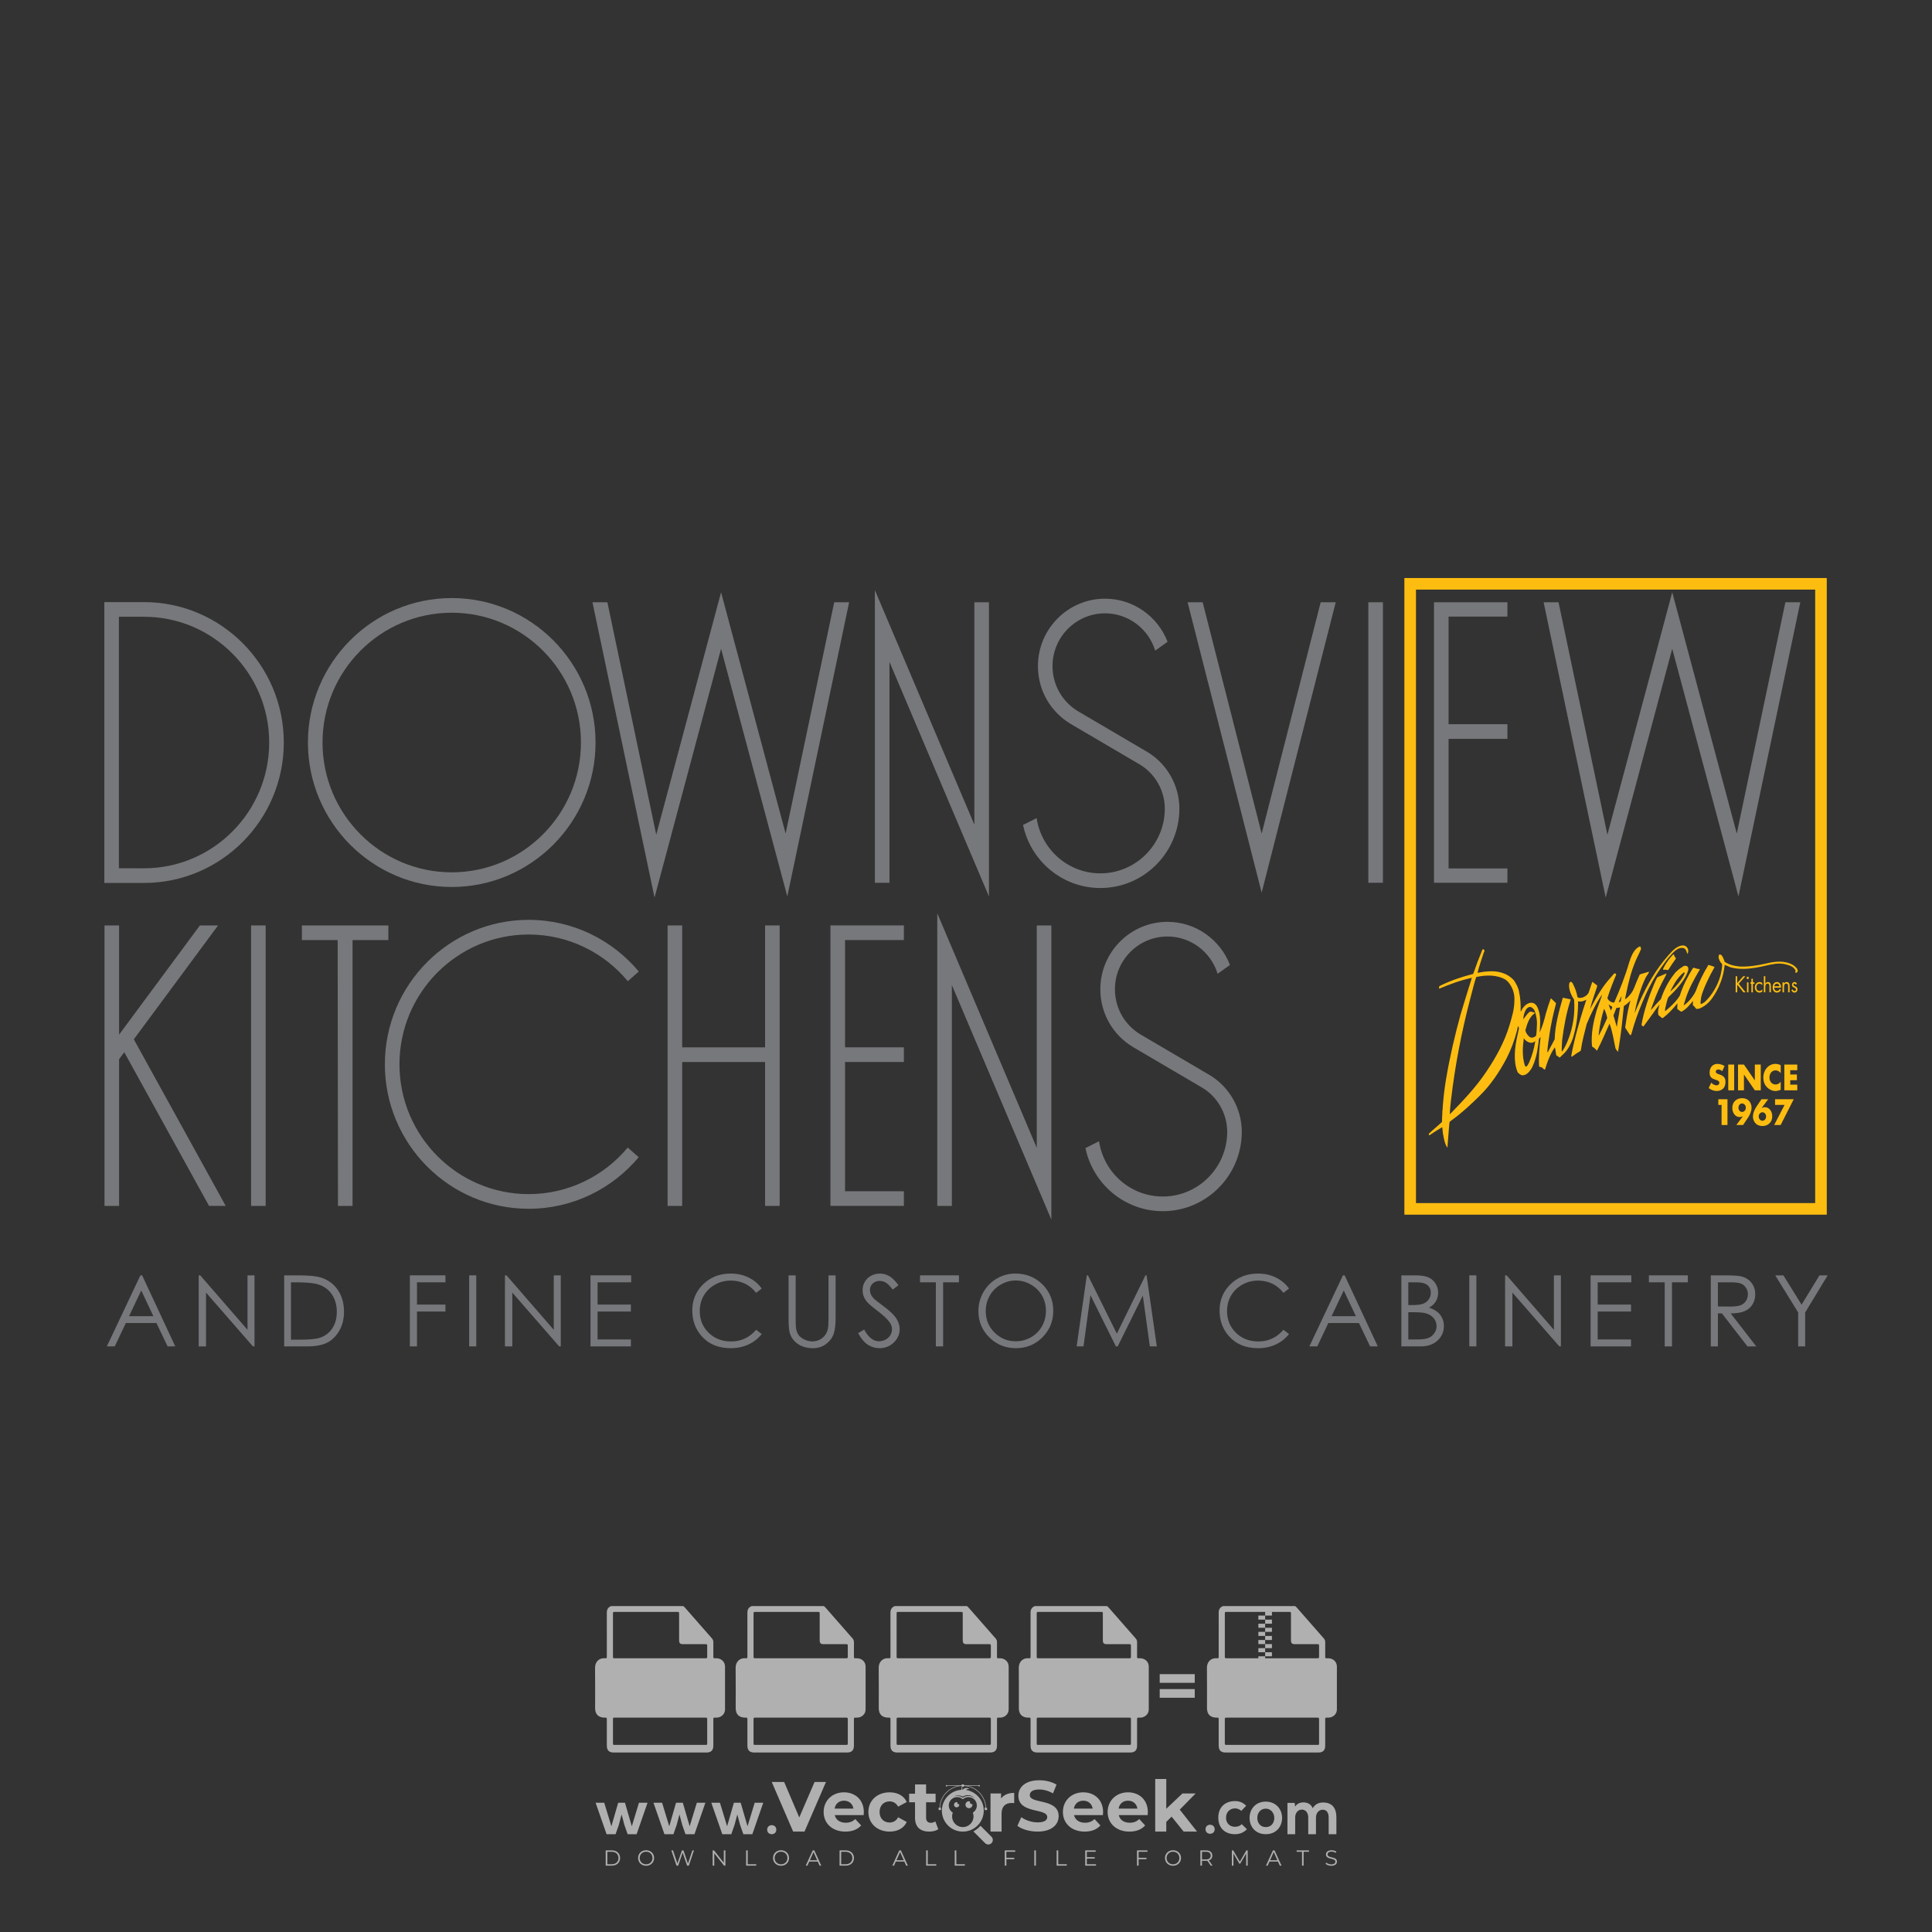 <?xml version="1.0" encoding="iso-8859-1"?>
<!-- Generator: Adobe Illustrator 24.3.0, SVG Export Plug-In . SVG Version: 6.00 Build 0)  -->
<svg version="1.1" id="Layer_1" xmlns="http://www.w3.org/2000/svg" xmlns:xlink="http://www.w3.org/1999/xlink" x="0px" y="0px"
	 viewBox="0 0 500 500" style="enable-background:new 0 0 500 500;" xml:space="preserve">
<rect x="0" y="0" width="500" height="500" fill="#333333" stroke="none"/>
<g id="watermark_1_">
	<g>
		<g id="watermark" style="opacity:0.61;">
			<g>
				<g>
					<g>
						<g>
							<polygon style="fill:#FFFFFF;" points="213.765,461.172 208.204,474.017 205.268,474.017 199.726,461.172 202.938,461.172 
								206.846,470.347 210.81,461.172 							"/>
						</g>
						<g>
							<path style="fill:#FFFFFF;" d="M223.507,469.741h-7.469c0.275,1.23,1.321,1.982,2.826,1.982c1.046,0,1.798-0.312,2.477-0.954
								l1.523,1.651c-0.917,1.046-2.294,1.597-4.074,1.597c-3.413,0-5.634-2.147-5.634-5.083c0-2.954,2.257-5.083,5.267-5.083
								c2.899,0,5.138,1.945,5.138,5.12C223.562,469.191,223.526,469.503,223.507,469.741 M216.002,468.071h4.863
								c-0.202-1.248-1.138-2.055-2.422-2.055C217.139,466.016,216.204,466.805,216.002,468.071"/>
						</g>
						<g>
							<path style="fill:#FFFFFF;" d="M224.735,468.934c0-2.973,2.294-5.083,5.505-5.083c2.074,0,3.707,0.899,4.423,2.514
								l-2.22,1.193c-0.532-0.936-1.321-1.358-2.221-1.358c-1.45,0-2.587,1.009-2.587,2.734c0,1.725,1.138,2.734,2.587,2.734
								c0.899,0,1.688-0.404,2.221-1.358l2.22,1.211c-0.716,1.578-2.349,2.495-4.423,2.495
								C227.029,474.017,224.735,471.907,224.735,468.934"/>
						</g>
						<g>
							<path style="fill:#FFFFFF;" d="M242.828,473.393c-0.587,0.422-1.45,0.624-2.331,0.624c-2.33,0-3.688-1.193-3.688-3.542
								v-4.055h-1.523v-2.202h1.523v-2.404h2.863v2.404h2.459v2.202h-2.459v4.019c0,0.844,0.458,1.303,1.229,1.303
								c0.422,0,0.844-0.128,1.156-0.367L242.828,473.393z"/>
						</g>
					</g>
					<g>
						<path style="fill:#FFFFFF;" d="M262.474,463.997v2.643c-0.238-0.018-0.422-0.037-0.642-0.037
							c-1.578,0-2.624,0.862-2.624,2.753v4.661h-2.863v-9.873h2.734v1.303C259.776,464.493,260.951,463.997,262.474,463.997"/>
					</g>
					<g>
						<path style="fill:#FFFFFF;" d="M263.299,472.53l1.009-2.239c1.083,0.789,2.697,1.339,4.239,1.339
							c1.762,0,2.477-0.587,2.477-1.376c0-2.404-7.469-0.752-7.469-5.524c0-2.184,1.762-4,5.413-4c1.615,0,3.267,0.385,4.459,1.138
							l-0.918,2.257c-1.193-0.679-2.422-1.009-3.56-1.009c-1.761,0-2.44,0.66-2.44,1.468c0,2.367,7.468,0.734,7.468,5.45
							c0,2.147-1.78,3.982-5.45,3.982C266.492,474.017,264.437,473.411,263.299,472.53"/>
					</g>
					<g>
						<path style="fill:#FFFFFF;" d="M285.428,469.741h-7.469c0.275,1.23,1.321,1.982,2.826,1.982c1.046,0,1.798-0.312,2.477-0.954
							l1.523,1.651c-0.918,1.046-2.294,1.597-4.074,1.597c-3.413,0-5.634-2.147-5.634-5.083c0-2.954,2.257-5.083,5.267-5.083
							c2.9,0,5.138,1.945,5.138,5.12C285.484,469.191,285.447,469.503,285.428,469.741 M277.923,468.071h4.863
							c-0.202-1.248-1.138-2.055-2.422-2.055C279.061,466.016,278.125,466.805,277.923,468.071"/>
					</g>
					<g>
						<path style="fill:#FFFFFF;" d="M297.007,469.741h-7.469c0.275,1.23,1.321,1.982,2.826,1.982c1.046,0,1.798-0.312,2.477-0.954
							l1.523,1.651c-0.918,1.046-2.294,1.597-4.074,1.597c-3.413,0-5.634-2.147-5.634-5.083c0-2.954,2.257-5.083,5.267-5.083
							c2.899,0,5.138,1.945,5.138,5.12C297.062,469.191,297.025,469.503,297.007,469.741 M289.501,468.071h4.863
							c-0.202-1.248-1.138-2.055-2.422-2.055C290.639,466.016,289.703,466.805,289.501,468.071"/>
					</g>
					<g>
						<polygon style="fill:#FFFFFF;" points="303.208,470.145 301.831,471.503 301.831,474.017 298.969,474.017 298.969,460.401 
							301.831,460.401 301.831,468.108 306.016,464.144 309.429,464.144 305.318,468.328 309.796,474.017 306.327,474.017 						"/>
					</g>
					<g>
						<path style="fill:#FFFFFF;" d="M256.601,475.359L256.601,475.359l-2.86-2.86c-0.435,0.508-0.953,0.943-1.534,1.284
							c-0.092,0.069-0.186,0.136-0.283,0.199l3.027,3.027c0.456,0.456,1.195,0.456,1.65,0
							C257.057,476.554,257.057,475.815,256.601,475.359"/>
					</g>
					<g>
						<path style="fill:#FFFFFF;" d="M249.984,463.244c0.221-0.173,0.495-0.281,0.797-0.281c0.042,0,0.083,0.002,0.124,0.006
							c-0.214-0.156-0.478-0.249-0.764-0.249c-0.395,0-0.744,0.18-0.981,0.458c-0.051,0-0.1,0.006-0.151,0.008
							c0.039-0.077,0.064-0.162,0.064-0.255c0-0.234-0.143-0.434-0.346-0.519c0.087,0.126,0.138,0.279,0.138,0.445
							c0,0.122-0.031,0.237-0.081,0.341c-2.811,0.201-5.03,2.539-5.03,5.4c0,2.993,2.426,5.42,5.42,5.42
							c2.993,0,5.42-2.426,5.42-5.42C254.595,465.879,252.593,463.635,249.984,463.244 M247.983,464.656
							c0.435,0,0.844,0.112,1.199,0.309c0.374-0.245,0.82-0.387,1.299-0.387c0.711,0,1.348,0.312,1.784,0.806
							c-0.435-0.379-1.004-0.61-1.627-0.61c-0.449,0-0.87,0.12-1.234,0.329c-0.079,0.046-0.156,0.096-0.229,0.15
							c-0.065-0.048-0.133-0.093-0.204-0.134c-0.369-0.219-0.8-0.344-1.26-0.344c-0.3,0-0.588,0.054-0.854,0.152
							C247.196,464.754,247.578,464.656,247.983,464.656 M251.772,469.098c0.115,0.305,0.181,0.634,0.181,0.979
							c0,1.534-1.244,2.777-2.778,2.777c-1.534,0-2.777-1.243-2.777-2.777c0-0.345,0.066-0.674,0.181-0.979
							c-0.62-0.382-1.035-1.064-1.035-1.846c0-1.197,0.971-2.168,2.168-2.168c0.565,0,1.078,0.218,1.463,0.572
							c0.386-0.354,0.899-0.572,1.464-0.572c1.197,0,2.168,0.971,2.168,2.168C252.807,468.034,252.392,468.716,251.772,469.098"/>
					</g>
					<g>
						<path style="fill:#FFFFFF;" d="M251.666,467.061c0,0.497-0.404,0.901-0.901,0.901c-0.497,0-0.901-0.404-0.901-0.901
							s0.404-0.901,0.901-0.901c0.101,0,0.197,0.017,0.287,0.047c-0.03,0.062-0.045,0.132-0.045,0.204
							c0,0.273,0.221,0.494,0.494,0.494c0.05,0,0.099-0.008,0.146-0.022C251.66,466.941,251.666,467,251.666,467.061"/>
					</g>
					<g>
						<path style="fill:#FFFFFF;" d="M248.255,467.061c0,0.376-0.305,0.681-0.681,0.681c-0.376,0-0.681-0.305-0.681-0.681
							s0.305-0.681,0.681-0.681c0.076,0,0.149,0.013,0.217,0.035c-0.023,0.047-0.034,0.1-0.034,0.155
							c0,0.206,0.167,0.374,0.374,0.374c0.038,0,0.075-0.006,0.11-0.017C248.25,466.97,248.255,467.015,248.255,467.061"/>
					</g>
					<g>
						<g>
							<g>
								<rect x="242.908" y="467.83" style="fill:#FFFFFF;" width="0.616" height="0.616"/>
							</g>
							<g>
								<rect x="254.827" y="467.83" style="fill:#FFFFFF;" width="0.616" height="0.616"/>
							</g>
							<g>
								<path style="fill:#FFFFFF;" d="M255.205,468.082h-0.14c0-3.248-2.642-5.89-5.89-5.89c-3.248,0-5.89,2.642-5.89,5.89h-0.14
									c0-1.611,0.627-3.125,1.766-4.264c1.139-1.139,2.653-1.766,4.264-1.766c1.611,0,3.125,0.627,4.264,1.766
									C254.578,464.957,255.205,466.471,255.205,468.082"/>
							</g>
						</g>
						<g>
							<rect x="248.868" y="461.814" style="fill:#FFFFFF;" width="0.616" height="0.616"/>
						</g>
						<g>
							<rect x="244.95" y="462.052" style="fill:#FFFFFF;" width="8.45" height="0.14"/>
						</g>
						<g>
							<path style="fill:#FFFFFF;" d="M245.174,462.15c0,0.108-0.088,0.196-0.196,0.196c-0.108,0-0.196-0.088-0.196-0.196
								c0-0.108,0.088-0.196,0.196-0.196C245.086,461.954,245.174,462.042,245.174,462.15"/>
						</g>
						<g>
							<path style="fill:#FFFFFF;" d="M253.596,462.15c0,0.108-0.088,0.196-0.196,0.196c-0.108,0-0.196-0.088-0.196-0.196
								c0-0.108,0.088-0.196,0.196-0.196C253.509,461.954,253.596,462.042,253.596,462.15"/>
						</g>
					</g>
				</g>
				<g>
					<path style="fill:#FFFFFF;" d="M314.356,473.409c0,1.559-2.364,1.559-2.364,0C311.993,471.851,314.356,471.851,314.356,473.409
						z"/>
				</g>
				<g>
					<g>
						<g>
							<path style="fill:#FFFFFF;" d="M161.739,466.549l1.772,6.088l1.855-6.088h2.215l-2.823,8.14h-2.33l-0.837-2.396l-0.722-2.708
								l-0.722,2.708l-0.837,2.396h-2.33l-2.839-8.14h2.231l1.855,6.088l1.756-6.088H161.739z"/>
						</g>
						<g>
							<path style="fill:#FFFFFF;" d="M176.713,466.549l1.772,6.088l1.855-6.088h2.215l-2.823,8.14h-2.33l-0.837-2.396l-0.722-2.708
								l-0.722,2.708l-0.837,2.396h-2.33l-2.839-8.14h2.231l1.855,6.088l1.756-6.088H176.713z"/>
						</g>
						<g>
							<path style="fill:#FFFFFF;" d="M191.687,466.549l1.772,6.088l1.855-6.088h2.215l-2.823,8.14h-2.33l-0.837-2.396l-0.722-2.708
								l-0.722,2.708l-0.837,2.396h-2.33l-2.839-8.14h2.231l1.855,6.088l1.756-6.088H191.687z"/>
						</g>
					</g>
					<g>
						<path style="fill:#FFFFFF;" d="M200.908,473.52c0,1.559-2.364,1.559-2.364,0C198.545,471.962,200.908,471.962,200.908,473.52z
							"/>
					</g>
					<g>
						<path style="fill:#FFFFFF;" d="M322.71,473.409c-0.935,0.919-1.919,1.28-3.117,1.28c-2.346,0-4.3-1.411-4.3-4.282
							s1.953-4.284,4.3-4.284c1.149,0,2.035,0.329,2.921,1.199l-1.264,1.329c-0.476-0.428-1.066-0.64-1.623-0.64
							c-1.346,0-2.33,0.985-2.33,2.396c0,1.542,1.05,2.362,2.297,2.362c0.64,0,1.28-0.18,1.772-0.672L322.71,473.409z"/>
					</g>
					<g>
						<path style="fill:#FFFFFF;" d="M331.805,470.472c0,2.33-1.591,4.217-4.217,4.217c-2.626,0-4.201-1.887-4.201-4.217
							c0-2.314,1.609-4.217,4.185-4.217C330.149,466.255,331.805,468.158,331.805,470.472z M325.389,470.472
							c0,1.231,0.739,2.38,2.199,2.38c1.46,0,2.199-1.149,2.199-2.38c0-1.215-0.854-2.396-2.199-2.396
							C326.144,468.077,325.389,469.258,325.389,470.472z"/>
					</g>
					<g>
						<path style="fill:#FFFFFF;" d="M338.572,474.689v-4.332c0-1.068-0.559-2.035-1.658-2.035c-1.082,0-1.722,0.967-1.722,2.035
							v4.332h-2.003v-8.107h1.855l0.148,0.985c0.426-0.82,1.362-1.116,2.133-1.116c0.969,0,1.937,0.394,2.396,1.51
							c0.723-1.149,1.658-1.478,2.708-1.478c2.297,0,3.43,1.412,3.43,3.84v4.365h-2.003v-4.365c0-1.066-0.442-1.97-1.526-1.97
							c-1.082,0-1.756,0.935-1.756,2.003v4.332H338.572z"/>
					</g>
				</g>
			</g>
		</g>
		<g style="opacity:0.61;">
			<g>
				<g>
					<path style="fill:#FFFFFF;" d="M345.988,431.299c-0.006-1.224-0.959-2.121-2.189-2.14c-0.924-0.014-0.832,0.12-0.834-0.867
						c-0.003-1.097-0.007-2.194,0.003-3.292c0.003-0.379-0.112-0.691-0.362-0.976c-2.342-2.668-4.678-5.342-7.019-8.011
						c-0.12-0.137-0.275-0.244-0.414-0.366c-6.214,0-12.427,0-18.641,0c-0.794,0.293-1.14,0.868-1.138,1.709
						c0.01,3.748,0.004,7.496,0.004,11.243c0,0.556-0.003,0.589-0.55,0.551c-1.497-0.102-2.516,0.986-2.497,2.492
						c0.044,3.476,0.013,6.953,0.014,10.429c0.001,1.58,0.867,2.443,2.45,2.449c0.582,0.002,0.582,0.002,0.582,0.6
						c0,2.219-0.001,4.438,0.001,6.657c0.001,1.192,0.58,1.771,1.768,1.771c8.013,0.001,16.027,0.001,24.04,0
						c1.168,0,1.755-0.583,1.757-1.745c0.002-2.256,0-4.512,0.001-6.768c0-0.512,0.002-0.511,0.52-0.515
						c0.271-0.002,0.541,0.008,0.809-0.058c0.996-0.246,1.69-1.044,1.694-2.069C346.003,438.696,346.005,434.997,345.988,431.299z
						 M317.537,417.162c5.337,0,10.674,0,16.01,0c0.548,0,0.554,0.007,0.554,0.561c0.001,2.243-0.001,4.486,0.001,6.73
						c0.001,0.811,0.249,1.059,1.06,1.059c1.91,0.001,3.821,0,5.731,0.001c0.458,0,0.479,0.021,0.481,0.483
						c0.003,0.887,0.002,1.775,0,2.662c-0.001,0.477-0.024,0.498-0.504,0.499c-3.895,0.001-7.79,0-11.684,0
						c-3.882,0-7.765,0-11.647,0c-0.55,0-0.552-0.001-0.552-0.561c-0.001-3.624-0.001-7.247,0-10.871
						C316.987,417.166,316.991,417.162,317.537,417.162z M340.822,451.579c-3.883,0.001-7.766,0-11.65,0c-3.871,0-7.742,0-11.613,0
						c-0.572,0-0.574-0.002-0.574-0.579c-0.001-1.997-0.001-3.994,0.001-5.991c0-0.464,0.023-0.486,0.478-0.487
						c7.803-0.001,15.607-0.001,23.41,0c0.478,0,0.499,0.02,0.499,0.503c0.002,1.997,0.001,3.994,0,5.991
						C341.375,451.574,341.37,451.579,340.822,451.579z"/>
				</g>
				<g>
					<g>
						<rect x="327.418" y="417.053" style="fill:#FFFFFF;" width="1.757" height="1.054"/>
					</g>
					<g>
						<rect x="325.662" y="418.107" style="fill:#FFFFFF;" width="1.757" height="1.054"/>
					</g>
					<g>
						<rect x="327.418" y="419.161" style="fill:#FFFFFF;" width="1.757" height="1.054"/>
					</g>
					<g>
						<rect x="325.662" y="420.215" style="fill:#FFFFFF;" width="1.757" height="1.054"/>
					</g>
					<g>
						<rect x="327.418" y="421.269" style="fill:#FFFFFF;" width="1.757" height="1.054"/>
					</g>
					<g>
						<rect x="325.662" y="422.323" style="fill:#FFFFFF;" width="1.757" height="1.054"/>
					</g>
					<g>
						<rect x="327.418" y="423.378" style="fill:#FFFFFF;" width="1.757" height="1.054"/>
					</g>
					<g>
						<rect x="325.662" y="424.432" style="fill:#FFFFFF;" width="1.757" height="1.054"/>
					</g>
					<g>
						<rect x="327.418" y="425.486" style="fill:#FFFFFF;" width="1.757" height="1.054"/>
					</g>
					<g>
						<rect x="325.662" y="426.54" style="fill:#FFFFFF;" width="1.757" height="1.054"/>
					</g>
					<g>
						<rect x="327.418" y="427.594" style="fill:#FFFFFF;" width="1.757" height="1.054"/>
					</g>
					<g>
						<rect x="325.662" y="428.648" style="fill:#FFFFFF;" width="1.757" height="1.054"/>
					</g>
				</g>
			</g>
			<g>
				<path style="fill:#FFFFFF;" d="M187.637,431.299c-0.006-1.224-0.959-2.121-2.189-2.14c-0.924-0.014-0.832,0.12-0.834-0.867
					c-0.003-1.097-0.007-2.194,0.003-3.292c0.003-0.379-0.112-0.691-0.362-0.976c-2.342-2.668-4.678-5.342-7.019-8.011
					c-0.12-0.137-0.275-0.244-0.414-0.366c-6.214,0-12.427,0-18.641,0c-0.794,0.293-1.14,0.868-1.138,1.709
					c0.01,3.748,0.004,7.496,0.004,11.243c0,0.556-0.003,0.589-0.55,0.551c-1.497-0.102-2.516,0.986-2.497,2.492
					c0.044,3.476,0.013,6.953,0.014,10.429c0.001,1.58,0.867,2.443,2.45,2.449c0.582,0.002,0.582,0.002,0.582,0.6
					c0,2.219-0.001,4.438,0.001,6.657c0.001,1.192,0.58,1.771,1.768,1.771c8.013,0.001,16.027,0.001,24.04,0
					c1.168,0,1.755-0.583,1.757-1.745c0.002-2.256,0-4.512,0.001-6.768c0-0.512,0.002-0.511,0.52-0.515
					c0.271-0.002,0.541,0.008,0.809-0.058c0.996-0.246,1.69-1.044,1.694-2.069C187.652,438.696,187.655,434.997,187.637,431.299z
					 M159.187,417.162c5.337,0,10.674,0,16.01,0c0.548,0,0.554,0.007,0.554,0.561c0.001,2.243-0.001,4.486,0.001,6.73
					c0.001,0.811,0.249,1.059,1.06,1.059c1.91,0.001,3.821,0,5.731,0.001c0.458,0,0.479,0.021,0.481,0.483
					c0.003,0.887,0.002,1.775,0,2.662c-0.001,0.477-0.024,0.498-0.504,0.499c-3.895,0.001-7.79,0-11.684,0
					c-3.882,0-7.765,0-11.647,0c-0.55,0-0.552-0.001-0.552-0.561c-0.001-3.624-0.001-7.247,0-10.871
					C158.636,417.166,158.64,417.162,159.187,417.162z M182.472,451.579c-3.883,0.001-7.766,0-11.65,0c-3.871,0-7.742,0-11.613,0
					c-0.572,0-0.574-0.002-0.574-0.579c-0.001-1.997-0.001-3.994,0.001-5.991c0-0.464,0.023-0.486,0.478-0.487
					c7.803-0.001,15.607-0.001,23.41,0c0.478,0,0.499,0.02,0.499,0.503c0.002,1.997,0.001,3.994,0,5.991
					C183.024,451.574,183.019,451.579,182.472,451.579z"/>
			</g>
			<g>
				<path style="fill:#FFFFFF;" d="M159.779,440.669v-7.897h2.779c0.375,0,0.726,0.061,1.053,0.182
					c0.327,0.121,0.612,0.292,0.855,0.513c0.242,0.221,0.434,0.483,0.573,0.789c0.14,0.305,0.21,0.642,0.21,1.009
					c0,0.375-0.07,0.715-0.21,1.02c-0.14,0.305-0.331,0.568-0.573,0.789c-0.243,0.221-0.528,0.392-0.855,0.513
					c-0.327,0.121-0.678,0.182-1.053,0.182h-1.29v2.901H159.779z M162.58,436.356c0.39,0,0.684-0.111,0.882-0.331
					c0.199-0.22,0.298-0.474,0.298-0.761c0-0.14-0.024-0.276-0.072-0.408c-0.048-0.132-0.121-0.248-0.221-0.347
					c-0.099-0.099-0.223-0.178-0.37-0.237c-0.147-0.059-0.32-0.089-0.518-0.089h-1.312v2.173H162.58z"/>
				<path style="fill:#FFFFFF;" d="M166.308,432.771h1.731l3.177,5.294h0.088l-0.088-1.522v-3.772h1.478v7.897h-1.566l-3.353-5.592
					h-0.088l0.088,1.522v4.07h-1.467V432.771z"/>
				<path style="fill:#FFFFFF;" d="M177.922,436.334h3.872c0.022,0.089,0.04,0.195,0.055,0.32c0.014,0.125,0.022,0.25,0.022,0.375
					c0,0.507-0.077,0.985-0.231,1.434c-0.154,0.449-0.397,0.849-0.728,1.202c-0.353,0.375-0.776,0.666-1.268,0.871
					c-0.493,0.206-1.055,0.309-1.688,0.309c-0.574,0-1.114-0.103-1.622-0.309c-0.507-0.206-0.948-0.492-1.323-0.86
					c-0.375-0.367-0.673-0.803-0.894-1.307c-0.221-0.504-0.331-1.053-0.331-1.649c0-0.595,0.11-1.145,0.331-1.649
					c0.221-0.504,0.518-0.939,0.894-1.307c0.375-0.367,0.816-0.654,1.323-0.86c0.507-0.206,1.048-0.309,1.622-0.309
					c0.64,0,1.211,0.11,1.715,0.331c0.504,0.221,0.935,0.526,1.296,0.915l-1.025,1.004c-0.258-0.272-0.544-0.48-0.861-0.623
					c-0.316-0.143-0.695-0.215-1.136-0.215c-0.361,0-0.703,0.065-1.026,0.193c-0.324,0.129-0.607,0.311-0.85,0.546
					c-0.242,0.235-0.436,0.52-0.579,0.855c-0.143,0.335-0.215,0.708-0.215,1.119c0,0.412,0.072,0.785,0.215,1.12
					c0.143,0.335,0.338,0.62,0.584,0.855c0.246,0.235,0.531,0.418,0.855,0.546c0.323,0.129,0.669,0.193,1.037,0.193
					c0.419,0,0.773-0.061,1.064-0.182c0.29-0.121,0.538-0.278,0.744-0.469c0.148-0.132,0.275-0.3,0.381-0.502
					c0.106-0.202,0.189-0.428,0.248-0.678h-2.482V436.334z"/>
			</g>
			<g>
				<path style="fill:#FFFFFF;" d="M224.019,431.299c-0.006-1.224-0.959-2.121-2.189-2.14c-0.924-0.014-0.832,0.12-0.834-0.867
					c-0.003-1.097-0.007-2.194,0.003-3.292c0.003-0.379-0.112-0.691-0.362-0.976c-2.342-2.668-4.678-5.342-7.019-8.011
					c-0.12-0.137-0.275-0.244-0.414-0.366c-6.214,0-12.427,0-18.641,0c-0.794,0.293-1.14,0.868-1.138,1.709
					c0.01,3.748,0.004,7.496,0.004,11.243c0,0.556-0.003,0.589-0.55,0.551c-1.497-0.102-2.516,0.986-2.497,2.492
					c0.044,3.476,0.013,6.953,0.014,10.429c0.001,1.58,0.867,2.443,2.45,2.449c0.582,0.002,0.582,0.002,0.582,0.6
					c0,2.219-0.001,4.438,0.001,6.657c0.001,1.192,0.58,1.771,1.768,1.771c8.013,0.001,16.027,0.001,24.04,0
					c1.168,0,1.755-0.583,1.757-1.745c0.002-2.256,0-4.512,0.001-6.768c0-0.512,0.002-0.511,0.52-0.515
					c0.271-0.002,0.541,0.008,0.809-0.058c0.997-0.246,1.69-1.044,1.694-2.069C224.034,438.696,224.036,434.997,224.019,431.299z
					 M195.568,417.162c5.337,0,10.674,0,16.01,0c0.548,0,0.554,0.007,0.554,0.561c0.001,2.243-0.001,4.486,0.001,6.73
					c0.001,0.811,0.249,1.059,1.06,1.059c1.91,0.001,3.821,0,5.731,0.001c0.458,0,0.479,0.021,0.481,0.483
					c0.003,0.887,0.002,1.775,0,2.662c-0.001,0.477-0.024,0.498-0.504,0.499c-3.895,0.001-7.79,0-11.684,0
					c-3.882,0-7.765,0-11.647,0c-0.55,0-0.552-0.001-0.552-0.561c-0.001-3.624-0.001-7.247,0-10.871
					C195.018,417.166,195.022,417.162,195.568,417.162z M218.854,451.579c-3.883,0.001-7.766,0-11.65,0c-3.871,0-7.742,0-11.613,0
					c-0.572,0-0.574-0.002-0.574-0.579c-0.001-1.997-0.001-3.994,0.001-5.991c0-0.464,0.023-0.486,0.478-0.487
					c7.803-0.001,15.607-0.001,23.41,0c0.478,0,0.499,0.02,0.499,0.503c0.002,1.997,0.001,3.994,0,5.991
					C219.406,451.574,219.401,451.579,218.854,451.579z"/>
			</g>
			<g>
				<path style="fill:#FFFFFF;" d="M205.111,432.771h1.699l2.967,7.897h-1.644l-0.651-1.886h-3.044l-0.651,1.886h-1.643
					L205.111,432.771z M206.997,437.415l-0.706-1.974l-0.287-0.96h-0.088l-0.287,0.96l-0.706,1.974H206.997z"/>
				<path style="fill:#FFFFFF;" d="M211.331,434.536c-0.125,0-0.245-0.024-0.359-0.072c-0.114-0.048-0.213-0.114-0.298-0.199
					c-0.084-0.084-0.151-0.182-0.198-0.292c-0.048-0.11-0.072-0.232-0.072-0.364s0.024-0.254,0.072-0.364
					c0.048-0.11,0.114-0.208,0.198-0.292c0.084-0.084,0.184-0.151,0.298-0.198c0.114-0.048,0.233-0.072,0.359-0.072
					c0.257,0,0.478,0.09,0.662,0.27c0.184,0.181,0.276,0.399,0.276,0.656s-0.092,0.476-0.276,0.656
					C211.809,434.446,211.589,434.536,211.331,434.536z M210.615,440.669v-5.404h1.445v5.404H210.615z"/>
			</g>
			<g>
				<path style="fill:#FFFFFF;" d="M261.044,431.299c-0.006-1.224-0.959-2.121-2.189-2.14c-0.924-0.014-0.832,0.12-0.834-0.867
					c-0.003-1.097-0.007-2.194,0.003-3.292c0.003-0.379-0.112-0.691-0.362-0.976c-2.342-2.668-4.678-5.342-7.019-8.011
					c-0.12-0.137-0.275-0.244-0.414-0.366c-6.214,0-12.427,0-18.641,0c-0.794,0.293-1.14,0.868-1.138,1.709
					c0.01,3.748,0.004,7.496,0.004,11.243c0,0.556-0.003,0.589-0.55,0.551c-1.497-0.102-2.516,0.986-2.497,2.492
					c0.044,3.476,0.013,6.953,0.014,10.429c0.001,1.58,0.867,2.443,2.45,2.449c0.582,0.002,0.582,0.002,0.582,0.6
					c0,2.219-0.001,4.438,0.001,6.657c0.001,1.192,0.58,1.771,1.768,1.771c8.013,0.001,16.027,0.001,24.04,0
					c1.168,0,1.755-0.583,1.757-1.745c0.002-2.256,0-4.512,0.001-6.768c0-0.512,0.002-0.511,0.52-0.515
					c0.271-0.002,0.541,0.008,0.809-0.058c0.996-0.246,1.69-1.044,1.694-2.069C261.059,438.696,261.061,434.997,261.044,431.299z
					 M232.593,417.162c5.337,0,10.674,0,16.01,0c0.548,0,0.554,0.007,0.554,0.561c0.001,2.243-0.001,4.486,0.001,6.73
					c0.001,0.811,0.249,1.059,1.06,1.059c1.91,0.001,3.821,0,5.731,0.001c0.458,0,0.479,0.021,0.481,0.483
					c0.003,0.887,0.002,1.775,0,2.662c-0.001,0.477-0.024,0.498-0.504,0.499c-3.895,0.001-7.79,0-11.684,0
					c-3.882,0-7.765,0-11.647,0c-0.55,0-0.552-0.001-0.552-0.561c-0.001-3.624-0.001-7.247,0-10.871
					C232.042,417.166,232.047,417.162,232.593,417.162z M255.878,451.579c-3.883,0.001-7.766,0-11.65,0c-3.871,0-7.742,0-11.613,0
					c-0.572,0-0.574-0.002-0.574-0.579c-0.001-1.997-0.001-3.994,0.001-5.991c0-0.464,0.023-0.486,0.478-0.487
					c7.803-0.001,15.607-0.001,23.41,0c0.478,0,0.499,0.02,0.499,0.503c0.002,1.997,0.001,3.994,0,5.991
					C256.431,451.574,256.426,451.579,255.878,451.579z"/>
			</g>
			<g>
				<path style="fill:#FFFFFF;" d="M236.361,440.845c-0.338,0-0.662-0.048-0.971-0.143c-0.309-0.095-0.592-0.239-0.849-0.43
					c-0.257-0.191-0.481-0.425-0.673-0.7c-0.191-0.276-0.342-0.597-0.452-0.965l1.401-0.551c0.103,0.397,0.283,0.726,0.54,0.987
					c0.257,0.261,0.596,0.392,1.015,0.392c0.154,0,0.303-0.02,0.447-0.061c0.143-0.04,0.272-0.099,0.386-0.176
					s0.204-0.175,0.27-0.292c0.066-0.118,0.099-0.254,0.099-0.408c0-0.147-0.026-0.279-0.077-0.397
					c-0.051-0.117-0.138-0.227-0.259-0.331c-0.121-0.103-0.28-0.202-0.475-0.298c-0.195-0.095-0.435-0.195-0.722-0.298l-0.485-0.176
					c-0.213-0.073-0.429-0.173-0.645-0.298c-0.217-0.125-0.413-0.276-0.59-0.452c-0.177-0.176-0.322-0.384-0.436-0.623
					c-0.114-0.239-0.171-0.509-0.171-0.81c0-0.309,0.06-0.597,0.182-0.866c0.121-0.268,0.294-0.503,0.518-0.706
					c0.224-0.202,0.492-0.36,0.805-0.474s0.66-0.171,1.042-0.171c0.397,0,0.74,0.053,1.031,0.16
					c0.291,0.107,0.537,0.243,0.739,0.408c0.202,0.165,0.366,0.348,0.491,0.546c0.125,0.199,0.217,0.386,0.276,0.563l-1.312,0.551
					c-0.074-0.221-0.208-0.419-0.402-0.596c-0.195-0.176-0.462-0.265-0.8-0.265c-0.324,0-0.592,0.075-0.805,0.226
					c-0.213,0.151-0.32,0.348-0.32,0.59c0,0.235,0.103,0.436,0.309,0.601c0.206,0.165,0.533,0.325,0.982,0.48l0.497,0.165
					c0.316,0.111,0.605,0.237,0.866,0.381c0.261,0.143,0.485,0.314,0.673,0.513c0.187,0.199,0.331,0.425,0.43,0.678
					c0.1,0.254,0.149,0.546,0.149,0.877c0,0.412-0.083,0.767-0.248,1.064c-0.165,0.298-0.377,0.542-0.634,0.734
					c-0.258,0.191-0.548,0.335-0.872,0.43C236.986,440.797,236.67,440.845,236.361,440.845z"/>
				<path style="fill:#FFFFFF;" d="M239.516,432.771h1.61l1.633,4.754l0.287,1.015h0.088l0.309-1.015l1.699-4.754h1.61l-2.879,7.897
					h-1.566L239.516,432.771z"/>
				<path style="fill:#FFFFFF;" d="M251.097,436.334h3.871c0.022,0.089,0.04,0.195,0.055,0.32c0.015,0.125,0.023,0.25,0.023,0.375
					c0,0.507-0.078,0.985-0.232,1.434c-0.154,0.449-0.397,0.849-0.728,1.202c-0.353,0.375-0.775,0.666-1.268,0.871
					c-0.493,0.206-1.055,0.309-1.688,0.309c-0.574,0-1.114-0.103-1.621-0.309c-0.507-0.206-0.949-0.492-1.324-0.86
					c-0.375-0.367-0.673-0.803-0.894-1.307c-0.22-0.504-0.331-1.053-0.331-1.649c0-0.595,0.11-1.145,0.331-1.649
					c0.221-0.504,0.518-0.939,0.894-1.307c0.375-0.367,0.816-0.654,1.324-0.86c0.507-0.206,1.047-0.309,1.621-0.309
					c0.64,0,1.211,0.11,1.715,0.331c0.504,0.221,0.936,0.526,1.296,0.915l-1.026,1.004c-0.257-0.272-0.544-0.48-0.861-0.623
					c-0.316-0.143-0.694-0.215-1.136-0.215c-0.36,0-0.702,0.065-1.026,0.193c-0.323,0.129-0.607,0.311-0.849,0.546
					c-0.243,0.235-0.436,0.52-0.579,0.855c-0.143,0.335-0.215,0.708-0.215,1.119c0,0.412,0.072,0.785,0.215,1.12
					c0.143,0.335,0.338,0.62,0.585,0.855c0.246,0.235,0.531,0.418,0.854,0.546c0.324,0.129,0.669,0.193,1.037,0.193
					c0.419,0,0.774-0.061,1.064-0.182c0.29-0.121,0.539-0.278,0.745-0.469c0.147-0.132,0.274-0.3,0.38-0.502
					c0.107-0.202,0.189-0.428,0.248-0.678h-2.482V436.334z"/>
			</g>
			<g>
				<path style="fill:#FFFFFF;" d="M297.3,431.299c-0.006-1.224-0.959-2.121-2.189-2.14c-0.924-0.014-0.832,0.12-0.834-0.867
					c-0.003-1.097-0.007-2.194,0.003-3.292c0.003-0.379-0.112-0.691-0.362-0.976c-2.342-2.668-4.678-5.342-7.019-8.011
					c-0.12-0.137-0.275-0.244-0.414-0.366c-6.214,0-12.427,0-18.641,0c-0.794,0.293-1.14,0.868-1.138,1.709
					c0.01,3.748,0.004,7.496,0.004,11.243c0,0.556-0.003,0.589-0.55,0.551c-1.497-0.102-2.516,0.986-2.497,2.492
					c0.044,3.476,0.013,6.953,0.014,10.429c0.001,1.58,0.867,2.443,2.45,2.449c0.582,0.002,0.582,0.002,0.582,0.6
					c0,2.219-0.001,4.438,0.001,6.657c0.001,1.192,0.58,1.771,1.768,1.771c8.013,0.001,16.027,0.001,24.04,0
					c1.168,0,1.755-0.583,1.757-1.745c0.002-2.256,0-4.512,0.001-6.768c0-0.512,0.002-0.511,0.52-0.515
					c0.271-0.002,0.541,0.008,0.809-0.058c0.996-0.246,1.69-1.044,1.694-2.069C297.315,438.696,297.318,434.997,297.3,431.299z
					 M268.85,417.162c5.337,0,10.674,0,16.01,0c0.548,0,0.554,0.007,0.554,0.561c0.001,2.243-0.001,4.486,0.001,6.73
					c0.001,0.811,0.249,1.059,1.06,1.059c1.91,0.001,3.821,0,5.731,0.001c0.458,0,0.479,0.021,0.481,0.483
					c0.003,0.887,0.002,1.775,0,2.662c-0.001,0.477-0.024,0.498-0.504,0.499c-3.895,0.001-7.79,0-11.684,0
					c-3.882,0-7.765,0-11.647,0c-0.55,0-0.552-0.001-0.552-0.561c-0.001-3.624-0.001-7.247,0-10.871
					C268.299,417.166,268.303,417.162,268.85,417.162z M292.135,451.579c-3.883,0.001-7.766,0-11.65,0c-3.871,0-7.742,0-11.613,0
					c-0.572,0-0.574-0.002-0.574-0.579c-0.001-1.997-0.001-3.994,0.001-5.991c0-0.464,0.023-0.486,0.478-0.487
					c7.803-0.001,15.607-0.001,23.41,0c0.478,0,0.499,0.02,0.499,0.503c0.001,1.997,0.001,3.994,0,5.991
					C292.687,451.574,292.682,451.579,292.135,451.579z"/>
			</g>
			<g>
				<path style="fill:#FFFFFF;" d="M272.966,434.183v1.831h3.165v1.412h-3.165v1.831h3.518v1.412h-5.007v-7.897h5.007v1.412H272.966
					z"/>
				<path style="fill:#FFFFFF;" d="M277.852,440.669v-7.897h2.779c0.375,0,0.726,0.061,1.053,0.182
					c0.327,0.121,0.612,0.292,0.855,0.513c0.243,0.221,0.434,0.483,0.574,0.789c0.14,0.305,0.209,0.642,0.209,1.009
					c0,0.375-0.07,0.715-0.209,1.02c-0.14,0.305-0.331,0.568-0.574,0.789c-0.243,0.221-0.528,0.392-0.855,0.513
					c-0.327,0.121-0.678,0.182-1.053,0.182h-1.29v2.901H277.852z M280.653,436.356c0.389,0,0.684-0.111,0.882-0.331
					c0.199-0.22,0.298-0.474,0.298-0.761c0-0.14-0.024-0.276-0.072-0.408c-0.048-0.132-0.121-0.248-0.221-0.347
					c-0.099-0.099-0.222-0.178-0.37-0.237c-0.147-0.059-0.32-0.089-0.518-0.089h-1.312v2.173H280.653z"/>
				<path style="fill:#FFFFFF;" d="M286.797,440.845c-0.338,0-0.662-0.048-0.971-0.143c-0.309-0.095-0.592-0.239-0.849-0.43
					c-0.257-0.191-0.482-0.425-0.673-0.7c-0.191-0.276-0.342-0.597-0.452-0.965l1.401-0.551c0.103,0.397,0.283,0.726,0.541,0.987
					c0.257,0.261,0.595,0.392,1.015,0.392c0.154,0,0.303-0.02,0.447-0.061c0.143-0.04,0.272-0.099,0.386-0.176
					c0.114-0.077,0.204-0.175,0.27-0.292c0.066-0.118,0.1-0.254,0.1-0.408c0-0.147-0.026-0.279-0.077-0.397
					c-0.051-0.117-0.138-0.227-0.259-0.331c-0.121-0.103-0.279-0.202-0.474-0.298c-0.195-0.095-0.436-0.195-0.723-0.298
					l-0.485-0.176c-0.213-0.073-0.428-0.173-0.645-0.298c-0.217-0.125-0.414-0.276-0.59-0.452c-0.176-0.176-0.322-0.384-0.436-0.623
					c-0.114-0.239-0.171-0.509-0.171-0.81c0-0.309,0.061-0.597,0.182-0.866c0.121-0.268,0.294-0.503,0.518-0.706
					c0.224-0.202,0.493-0.36,0.805-0.474c0.312-0.114,0.66-0.171,1.042-0.171c0.397,0,0.741,0.053,1.031,0.16
					c0.29,0.107,0.537,0.243,0.739,0.408c0.202,0.165,0.365,0.348,0.491,0.546c0.125,0.199,0.217,0.386,0.276,0.563l-1.312,0.551
					c-0.074-0.221-0.208-0.419-0.403-0.596c-0.195-0.176-0.462-0.265-0.799-0.265c-0.324,0-0.592,0.075-0.805,0.226
					c-0.213,0.151-0.32,0.348-0.32,0.59c0,0.235,0.103,0.436,0.309,0.601c0.206,0.165,0.533,0.325,0.982,0.48l0.496,0.165
					c0.316,0.111,0.605,0.237,0.866,0.381c0.261,0.143,0.485,0.314,0.673,0.513c0.187,0.199,0.331,0.425,0.43,0.678
					c0.099,0.254,0.149,0.546,0.149,0.877c0,0.412-0.083,0.767-0.248,1.064c-0.165,0.298-0.377,0.542-0.634,0.734
					c-0.258,0.191-0.548,0.335-0.872,0.43C287.422,440.797,287.105,440.845,286.797,440.845z"/>
			</g>
			<g>
				<path style="fill:#FFFFFF;" d="M321.394,439.168l4.004-4.985h-3.827v-1.412h5.559v1.5l-3.96,4.985h4.004v1.412h-5.779V439.168z"
					/>
				<path style="fill:#FFFFFF;" d="M328.409,432.771h1.489v7.897h-1.489V432.771z"/>
				<path style="fill:#FFFFFF;" d="M331.486,440.669v-7.897h2.779c0.375,0,0.726,0.061,1.053,0.182
					c0.327,0.121,0.612,0.292,0.855,0.513s0.434,0.483,0.574,0.789c0.14,0.305,0.209,0.642,0.209,1.009
					c0,0.375-0.07,0.715-0.209,1.02c-0.14,0.305-0.331,0.568-0.574,0.789c-0.243,0.221-0.528,0.392-0.855,0.513
					c-0.327,0.121-0.678,0.182-1.053,0.182h-1.29v2.901H331.486z M334.288,436.356c0.389,0,0.684-0.111,0.882-0.331
					c0.199-0.22,0.298-0.474,0.298-0.761c0-0.14-0.024-0.276-0.072-0.408c-0.048-0.132-0.121-0.248-0.221-0.347
					c-0.099-0.099-0.222-0.178-0.37-0.237c-0.147-0.059-0.32-0.089-0.518-0.089h-1.312v2.173H334.288z"/>
			</g>
		</g>
		<g style="opacity:0.61;">
			<path style="fill:#FFFFFF;" d="M300.133,433.27h9.067v2.242h-9.067V433.27z M300.133,437.136h9.067v2.243h-9.067V437.136z"/>
		</g>
	</g>
	<g style="opacity:0.61;">
		<path style="fill:#FFFFFF;" d="M156.756,478.878h1.607c1.263,0,2.114,0.812,2.114,1.974c0,1.161-0.851,1.973-2.114,1.973h-1.607
			V478.878z M158.34,482.464c1.049,0,1.725-0.665,1.725-1.612c0-0.947-0.677-1.613-1.725-1.613h-1.167v3.225H158.34z"/>
		<path style="fill:#FFFFFF;" d="M165.139,480.851c0-1.15,0.879-2.007,2.075-2.007c1.184,0,2.069,0.851,2.069,2.007
			c0,1.156-0.885,2.007-2.069,2.007C166.019,482.858,165.139,482.002,165.139,480.851z M168.866,480.851
			c0-0.942-0.705-1.635-1.652-1.635c-0.953,0-1.663,0.693-1.663,1.635c0,0.941,0.71,1.635,1.663,1.635
			C168.162,482.486,168.866,481.793,168.866,480.851z"/>
		<path style="fill:#FFFFFF;" d="M179.596,478.878l-1.331,3.947h-0.44l-1.156-3.366l-1.161,3.366h-0.434l-1.331-3.947h0.429
			l1.139,3.394l1.178-3.394h0.389l1.161,3.411l1.156-3.411H179.596z"/>
		<path style="fill:#FFFFFF;" d="M187.731,478.878v3.947h-0.344l-2.537-3.202v3.202h-0.417v-3.947h0.344l2.543,3.203v-3.203H187.731
			z"/>
		<path style="fill:#FFFFFF;" d="M193.093,478.878h0.417v3.586h2.21v0.361h-2.627V478.878z"/>
		<path style="fill:#FFFFFF;" d="M200.061,480.851c0-1.15,0.879-2.007,2.075-2.007c1.184,0,2.069,0.851,2.069,2.007
			c0,1.156-0.885,2.007-2.069,2.007C200.941,482.858,200.061,482.002,200.061,480.851z M203.788,480.851
			c0-0.942-0.705-1.635-1.652-1.635c-0.953,0-1.663,0.693-1.663,1.635c0,0.941,0.71,1.635,1.663,1.635
			C203.083,482.486,203.788,481.793,203.788,480.851z"/>
		<path style="fill:#FFFFFF;" d="M211.636,481.77h-2.199l-0.474,1.054h-0.434l1.804-3.947h0.412l1.804,3.947h-0.44L211.636,481.77z
			 M211.484,481.432l-0.947-2.12l-0.947,2.12H211.484z"/>
		<path style="fill:#FFFFFF;" d="M217.28,478.878h1.607c1.263,0,2.114,0.812,2.114,1.974c0,1.161-0.851,1.973-2.114,1.973h-1.607
			V478.878z M218.864,482.464c1.049,0,1.725-0.665,1.725-1.612c0-0.947-0.677-1.613-1.725-1.613h-1.167v3.225H218.864z"/>
		<path style="fill:#FFFFFF;" d="M234.041,481.77h-2.199l-0.474,1.054h-0.434l1.804-3.947h0.412l1.804,3.947h-0.44L234.041,481.77z
			 M233.889,481.432l-0.947-2.12l-0.947,2.12H233.889z"/>
		<path style="fill:#FFFFFF;" d="M239.685,478.878h0.417v3.586h2.21v0.361h-2.627V478.878z"/>
		<path style="fill:#FFFFFF;" d="M247.082,478.878h0.417v3.586h2.21v0.361h-2.627V478.878z"/>
		<path style="fill:#FFFFFF;" d="M260.449,479.239v1.551h2.041v0.361h-2.041v1.675h-0.417v-3.947h2.706v0.361H260.449z"/>
		<path style="fill:#FFFFFF;" d="M267.678,478.878h0.417v3.947h-0.417V478.878z"/>
		<path style="fill:#FFFFFF;" d="M273.456,478.878h0.417v3.586h2.21v0.361h-2.627V478.878z"/>
		<path style="fill:#FFFFFF;" d="M283.644,482.464v0.361h-2.791v-3.947h2.706v0.361h-2.289v1.404h2.041v0.355h-2.041v1.466H283.644z
			"/>
		<path style="fill:#FFFFFF;" d="M294.672,479.239v1.551h2.041v0.361h-2.041v1.675h-0.417v-3.947h2.706v0.361H294.672z"/>
		<path style="fill:#FFFFFF;" d="M301.5,480.851c0-1.15,0.879-2.007,2.075-2.007c1.184,0,2.069,0.851,2.069,2.007
			c0,1.156-0.885,2.007-2.069,2.007C302.379,482.858,301.5,482.002,301.5,480.851z M305.226,480.851
			c0-0.942-0.705-1.635-1.652-1.635c-0.953,0-1.663,0.693-1.663,1.635c0,0.941,0.71,1.635,1.663,1.635
			C304.522,482.486,305.226,481.793,305.226,480.851z"/>
		<path style="fill:#FFFFFF;" d="M313.351,482.825l-0.902-1.269c-0.102,0.011-0.203,0.017-0.316,0.017h-1.06v1.252h-0.417v-3.947
			h1.477c1.004,0,1.613,0.507,1.613,1.353c0,0.62-0.327,1.054-0.902,1.24l0.964,1.353H313.351z M313.328,480.231
			c0-0.632-0.417-0.992-1.207-0.992h-1.048v1.979h1.048C312.911,481.218,313.328,480.851,313.328,480.231z"/>
		<path style="fill:#FFFFFF;" d="M322.907,478.878v3.947h-0.4v-3.158l-1.551,2.656h-0.197l-1.551-2.639v3.14h-0.4v-3.947h0.344
			l1.714,2.926l1.697-2.926H322.907z"/>
		<path style="fill:#FFFFFF;" d="M330.744,481.77h-2.199l-0.473,1.054h-0.434l1.804-3.947h0.411l1.804,3.947h-0.44L330.744,481.77z
			 M330.592,481.432l-0.947-2.12l-0.947,2.12H330.592z"/>
		<path style="fill:#FFFFFF;" d="M336.957,479.239h-1.387v-0.361h3.192v0.361h-1.387v3.586h-0.417V479.239z"/>
		<path style="fill:#FFFFFF;" d="M343.063,482.346l0.164-0.321c0.282,0.276,0.784,0.479,1.302,0.479c0.739,0,1.06-0.31,1.06-0.699
			c0-1.083-2.43-0.417-2.43-1.877c0-0.581,0.451-1.083,1.455-1.083c0.446,0,0.908,0.13,1.224,0.35l-0.141,0.333
			c-0.338-0.22-0.733-0.327-1.083-0.327c-0.722,0-1.043,0.321-1.043,0.716c0,1.083,2.43,0.429,2.43,1.866
			c0,0.581-0.462,1.077-1.472,1.077C343.937,482.858,343.356,482.65,343.063,482.346z"/>
	</g>
</g>
<g>
</g>
<g>
	<g>
		<path style="fill-rule:evenodd;clip-rule:evenodd;fill:#77787B;" d="M165.298,299.484c-6.832,8.154-17.062,13.346-28.478,13.346
			c-20.522,0-37.217-16.771-37.217-37.387c0-20.615,16.696-37.387,37.217-37.387c11.428,0,21.666,5.202,28.499,13.371l-2.841,2.497
			c-6.14-7.375-15.362-12.074-25.658-12.074c-18.44,0-33.44,15.069-33.44,33.593c0,18.523,15,33.593,33.44,33.593
			c10.284,0,19.498-4.689,25.638-12.05L165.298,299.484L165.298,299.484z"/>
		<polygon style="fill-rule:evenodd;clip-rule:evenodd;fill:#77787B;" points="354.122,228.46 354.122,155.867 357.899,155.867 
			357.899,228.46 354.122,228.46 		"/>
		<path style="fill-rule:evenodd;clip-rule:evenodd;fill:#77787B;" d="M321.373,292.912c0,11.326-9.172,20.539-20.446,20.539
			c-9.838,0-18.076-7.016-20.014-16.328l3.52-1.769c1.181,8.08,8.125,14.304,16.494,14.304c9.191,0,16.67-7.512,16.67-16.746
			c0-4.669-2.488-9.052-6.483-11.433c0,0-17.872-10.496-17.891-10.505c-5.295-3.186-8.458-8.779-8.458-14.961
			c0-9.617,7.788-17.441,17.361-17.441c7.37,0,13.675,4.637,16.192,11.158l-3.201,2.288c-1.702-5.583-6.883-9.652-12.991-9.652
			c-7.49,0-13.584,6.122-13.584,13.647c0,4.835,2.475,9.212,6.602,11.696c0,0,17.873,10.496,17.885,10.502
			C318.175,281.276,321.373,286.91,321.373,292.912L321.373,292.912z"/>
		<path style="fill-rule:evenodd;clip-rule:evenodd;fill:#77787B;" d="M305.223,209.277c0,11.326-9.171,20.54-20.447,20.54
			c-9.837,0-18.071-7.017-20.012-16.329l3.521-1.768c1.182,8.079,8.126,14.304,16.491,14.304c9.193,0,16.673-7.513,16.673-16.747
			c0-4.669-2.488-9.051-6.485-11.431c0,0-17.873-10.496-17.89-10.507c-5.296-3.186-8.457-8.779-8.457-14.961
			c0-9.617,7.788-17.441,17.361-17.441c7.368,0,13.676,4.638,16.191,11.158l-3.201,2.288c-1.704-5.581-6.881-9.652-12.99-9.652
			c-7.492,0-13.586,6.121-13.586,13.647c0,4.836,2.475,9.212,6.603,11.697c0,0,17.875,10.495,17.884,10.502
			C302.028,197.642,305.223,203.275,305.223,209.277L305.223,209.277z"/>
		<polygon style="fill-rule:evenodd;clip-rule:evenodd;fill:#77787B;" points="58.415,312.085 54.098,312.085 32.159,272.316 
			30.822,274.121 30.822,312.094 27.046,312.094 27.046,239.502 30.822,239.502 30.822,267.763 51.733,239.5 56.438,239.5 
			34.632,268.972 58.415,312.085 		"/>
		<polygon style="fill-rule:evenodd;clip-rule:evenodd;fill:#77787B;" points="233.921,312.085 214.918,312.085 214.918,239.492 
			233.921,239.492 233.921,243.285 218.695,243.285 218.695,271.047 233.921,271.047 233.921,274.841 218.695,274.841 
			218.695,308.292 233.921,308.292 233.921,312.085 		"/>
		<polygon style="fill-rule:evenodd;clip-rule:evenodd;fill:#77787B;" points="390.117,228.46 371.115,228.46 371.115,155.867 
			390.117,155.867 390.117,159.575 374.89,159.575 374.89,187.423 390.117,187.423 390.117,191.217 374.89,191.217 374.89,224.752 
			390.117,224.752 390.117,228.46 		"/>
		<polygon style="fill-rule:evenodd;clip-rule:evenodd;fill:#77787B;" points="326.518,231.015 307.349,155.867 311.248,155.867 
			326.518,215.734 341.789,155.867 345.686,155.867 326.518,231.015 		"/>
		<polygon style="fill-rule:evenodd;clip-rule:evenodd;fill:#77787B;" points="176.549,274.851 176.549,312.094 172.772,312.094 
			172.772,239.502 176.549,239.502 176.549,271.058 198.004,271.058 198.004,239.502 201.78,239.502 201.78,312.094 
			198.004,312.094 198.004,274.851 176.549,274.851 		"/>
		<polygon style="fill-rule:evenodd;clip-rule:evenodd;fill:#77787B;" points="100.51,239.502 100.51,243.295 91.241,243.295 
			91.241,312.094 87.466,312.094 87.388,243.295 78.132,243.295 78.132,239.502 100.51,239.502 		"/>
		<polygon style="fill-rule:evenodd;clip-rule:evenodd;fill:#77787B;" points="68.756,239.502 68.756,312.094 64.98,312.094 
			64.98,239.502 68.756,239.502 		"/>
		<polygon style="fill-rule:evenodd;clip-rule:evenodd;fill:#77787B;" points="272.09,239.502 272.09,315.634 246.344,254.94 
			246.344,312.094 242.567,312.094 242.567,236.361 268.314,297.056 268.314,239.502 272.09,239.502 		"/>
		<polygon style="fill-rule:evenodd;clip-rule:evenodd;fill:#77787B;" points="255.941,155.867 255.941,231.999 230.195,171.305 
			230.195,228.46 226.418,228.46 226.418,152.727 252.165,213.422 252.165,155.867 255.941,155.867 		"/>
		<polygon style="fill-rule:evenodd;clip-rule:evenodd;fill:#77787B;" points="465.915,155.867 449.915,231.997 432.772,167.896 
			415.553,232.289 399.488,155.867 403.35,155.867 415.992,216.021 432.772,153.275 449.474,215.729 462.055,155.867 
			465.915,155.867 		"/>
		<polygon style="fill-rule:evenodd;clip-rule:evenodd;fill:#77787B;" points="219.755,155.867 203.755,231.997 186.613,167.896 
			169.393,232.289 153.331,155.867 157.191,155.867 169.833,216.021 186.613,153.275 203.315,215.729 215.896,155.867 
			219.755,155.867 		"/>
		<path style="fill-rule:evenodd;clip-rule:evenodd;fill:#77787B;" d="M37.266,224.715c0,0-4.019-0.002-6.49-0.004v-65.094h6.49
			c17.867,0,32.402,14.601,32.402,32.548C69.668,210.112,55.132,224.715,37.266,224.715L37.266,224.715z M37.266,155.823h-8.378H27
			v1.896v68.888v1.895l1.888,0.001l8.378,0.005c19.95,0,36.18-16.303,36.18-36.344C73.445,172.125,57.215,155.823,37.266,155.823
			L37.266,155.823z"/>
		<path style="fill-rule:evenodd;clip-rule:evenodd;fill:#77787B;" d="M83.469,192.164c0-18.524,15.001-33.593,33.44-33.593
			c18.439,0,33.441,15.069,33.441,33.593c0,18.523-15.001,33.593-33.441,33.593C98.47,225.757,83.469,210.687,83.469,192.164
			L83.469,192.164z M116.909,229.551c20.521,0,37.217-16.772,37.217-37.387c0-20.615-16.696-37.387-37.217-37.387
			c-20.522,0-37.217,16.771-37.217,37.387C79.692,212.779,96.387,229.551,116.909,229.551L116.909,229.551z"/>
		<path style="fill-rule:evenodd;clip-rule:evenodd;fill:#FDBD10;" d="M445.703,277.223c-0.28-0.265-0.639-0.442-1.012-0.442
			c-0.284,0-0.657,0.186-0.657,0.558c0,0.387,0.413,0.538,0.679,0.636l0.391,0.132c0.819,0.273,1.45,0.742,1.45,1.82
			c0,0.662-0.14,1.344-0.608,1.795c-0.46,0.441-1.077,0.628-1.671,0.628c-0.74,0-1.467-0.284-2.067-0.761l0.654-1.397
			c0.384,0.379,0.836,0.689,1.359,0.689c0.358,0,0.741-0.204,0.741-0.671c0-0.487-0.601-0.653-0.928-0.76
			c-0.96-0.31-1.591-0.593-1.591-1.883c0-1.352,0.849-2.236,2.027-2.236c0.594,0,1.32,0.213,1.843,0.549L445.703,277.223
			L445.703,277.223z M448.801,282.173h-1.527v-6.664h1.527V282.173L448.801,282.173z M449.802,275.509h1.527l2.809,4.075h0.015
			v-4.075h1.527v6.664h-1.527l-2.808-4.083h-0.016v4.083h-1.527V275.509L449.802,275.509z M460.844,277.744
			c-0.312-0.478-0.818-0.734-1.341-0.734c-0.936,0-1.569,0.814-1.569,1.848c0,1.053,0.64,1.812,1.593,1.812
			c0.5,0,0.998-0.274,1.318-0.707v2.078c-0.505,0.176-0.872,0.308-1.349,0.308c-0.819,0-1.599-0.353-2.207-0.98
			c-0.648-0.662-0.944-1.529-0.944-2.52c0-0.911,0.304-1.785,0.865-2.44c0.578-0.671,1.413-1.078,2.241-1.078
			c0.49,0,0.943,0.123,1.394,0.337V277.744L460.844,277.744z M463.313,276.979v1.107h1.725v1.468h-1.725v1.149h1.818v1.468h-3.344
			v-6.661h3.344v1.468H463.313L463.313,276.979z M444.699,285.947v-1.469h2.37v6.664h-1.527v-5.196H444.699L444.699,285.947z
			 M450.849,285.573c0.537,0,0.973,0.488,0.973,1.101c0,0.612-0.436,1.101-0.973,1.101c-0.536,0-0.941-0.489-0.941-1.101
			C449.908,286.061,450.314,285.573,450.849,285.573L450.849,285.573z M451.106,291.143l1.253-1.862
			c0.506-0.761,0.944-1.693,0.944-2.66c0-0.701-0.311-1.409-0.787-1.84c-0.453-0.414-1.107-0.574-1.674-0.574
			c-1.339,0-2.525,0.882-2.525,2.521c0,1.234,0.733,2.359,1.886,2.359c0.312,0,0.561-0.071,0.824-0.204l0.018,0.018l-1.675,2.242
			H451.106L451.106,291.143z M456.117,290.048c-0.53,0-0.968-0.495-0.968-1.105c0-0.6,0.437-1.087,0.968-1.087
			c0.539,0,0.946,0.487,0.946,1.087C457.063,289.553,456.656,290.048,456.117,290.048L456.117,290.048z M455.868,284.478
			l-1.264,1.872c-0.508,0.753-0.944,1.692-0.944,2.655c0,0.689,0.32,1.389,0.788,1.832c0.453,0.408,1.107,0.577,1.677,0.577
			c1.343,0,2.529-0.886,2.529-2.523c0-1.221-0.734-2.346-1.889-2.346c-0.303,0-0.554,0.071-0.82,0.203l-0.013-0.017l1.668-2.252
			H455.868L455.868,284.478z M459.386,285.947v-1.469h4.83l-3.379,6.664h-1.677l2.685-5.196H459.386L459.386,285.947z"/>
		<path style="fill-rule:evenodd;clip-rule:evenodd;fill:#FDBD10;" d="M451.148,252.657h0.55l-1.719,1.933l1.778,2.217h-0.565
			l-1.501-1.903l-0.103,0.115v1.788h-0.404v-4.15h0.404v1.778L451.148,252.657L451.148,252.657z M452.503,256.807h-0.386v-2.584
			h0.386V256.807L452.503,256.807z M452.585,253.074c0,0.177-0.125,0.314-0.277,0.314c-0.15,0-0.275-0.137-0.275-0.314
			c0-0.169,0.125-0.312,0.275-0.312C452.46,252.762,452.585,252.905,452.585,253.074L452.585,253.074z M453.646,256.807h-0.387
			v-2.179h-0.238v-0.405h0.238v-0.932h0.387v0.932h0.408v0.405h-0.408V256.807L453.646,256.807z M456.07,254.992h-0.01
			c-0.179-0.26-0.404-0.437-0.71-0.437c-0.47,0-0.804,0.443-0.804,0.96c0,0.512,0.31,0.96,0.787,0.96
			c0.324,0,0.553-0.166,0.744-0.447h0.008v0.589c-0.223,0.17-0.452,0.264-0.723,0.264c-0.69,0-1.212-0.583-1.212-1.366
			c0-0.772,0.546-1.367,1.218-1.367c0.246,0,0.5,0.094,0.703,0.259V254.992L456.07,254.992z M456.865,252.637v1.886l0.012,0.011
			c0.161-0.247,0.371-0.385,0.655-0.385c0.633,0,0.778,0.517,0.778,1.123v1.535h-0.386v-1.458c0-0.42-0.029-0.794-0.485-0.794
			c-0.538,0-0.574,0.561-0.574,1.025v1.227h-0.386v-4.171H456.865L456.865,252.637z M459.165,255.234
			c0.05-0.376,0.36-0.679,0.694-0.679c0.34,0,0.617,0.303,0.67,0.679H459.165L459.165,255.234z M460.938,255.608
			c0.039-0.772-0.349-1.46-1.085-1.46c-0.713,0-1.103,0.633-1.103,1.399c0,0.745,0.436,1.334,1.115,1.334
			c0.466,0,0.836-0.264,1.053-0.728l-0.329-0.214c-0.151,0.309-0.364,0.536-0.695,0.536c-0.442,0-0.744-0.387-0.748-0.867H460.938
			L460.938,255.608z M461.703,254.534h0.011c0.162-0.247,0.372-0.385,0.655-0.385c0.634,0,0.778,0.517,0.778,1.123v1.535h-0.386
			v-1.458c0-0.42-0.029-0.794-0.485-0.794c-0.54,0-0.574,0.561-0.574,1.025v1.227h-0.387v-2.587h0.387V254.534L461.703,254.534z
			 M464.724,254.821c-0.054-0.138-0.171-0.266-0.311-0.266c-0.138,0-0.283,0.122-0.283,0.287c0,0.237,0.263,0.326,0.531,0.452
			c0.266,0.127,0.526,0.31,0.526,0.744c0,0.491-0.346,0.843-0.77,0.843c-0.386,0-0.685-0.247-0.806-0.655l0.343-0.165
			c0.098,0.242,0.209,0.414,0.468,0.414c0.209,0,0.371-0.161,0.371-0.398c0-0.578-1.03-0.38-1.03-1.197
			c0-0.435,0.31-0.731,0.679-0.731c0.263,0,0.506,0.209,0.606,0.479L464.724,254.821L464.724,254.821z"/>
		<path style="fill-rule:evenodd;clip-rule:evenodd;fill:#FDBD10;" d="M426.797,255.58c1.119-2.287,2.599-4.537,4.089-6.536
			c0.528-0.77,1.17-1.47,1.782-2.162c0.803-0.889,1.81-1.75,2.962-1.538c0.662,0.136,0.88,0.922,1.033,1.538
			c0.104-0.085,0.169-0.253,0.222-0.423c0.119-0.462-0.034-0.942-0.288-1.287c-0.729-0.885-1.932-0.404-2.713,0.057
			c-0.412,0.26-1.103,0.903-1.103,0.903c-3.103,3.23-5.73,7.237-7.681,11.418c-0.549,1.129-0.804,1.729-1.291,2.859
			c-0.103,0.249-0.595,1.418-0.765,1.801c0.458-2.864,1.599-6.66,2.854-9.198c0.237-0.5,0.643-0.903,0.864-1.402
			c0-0.058-0.034-0.135-0.084-0.116c-0.59,0.192-1.04,0.321-1.408,0.417c-0.277,0.072-0.678,0.161-0.932,0.334
			c-0.527,1.134-0.968,2.287-1.444,3.459c-0.37,0.961-0.96,1.717-1.75,2.486c-0.142,0.096-0.37,0.287-0.595,0.416l0.276-1.364
			c0.319-1.584,0.601-2.8,1.019-4.326c0.371-1.402,0.846-2.768,1.389-4.093c0.442-1.096,1.035-2.115,1.46-3.191
			c0-0.269-0.052-0.557-0.272-0.711c-1.159,0.455-2.006,1.641-2.781,4.133c-1.034,3.574-2.389,6.996-3.865,10.361
			c-0.102,0.077-0.237,0.057-0.355,0.037c-0.573-0.108-1.199-0.53-1.425-1.172c0.661-2.057,1.441-4.056,2.272-6.035
			c0-0.155-0.118-0.212-0.204-0.308c-0.102-0.058-0.238-0.02-0.34,0.037c-0.949,1.057-2.034,2.307-2.696,3.249
			c-0.989,1.412-1.897,2.865-2.694,4.402c-0.171,0.271-0.656,1.256-0.825,1.544c0.355-1.577,1.164-3.869,1.674-5.407
			c0.05-0.251,0.27-0.519,0.101-0.789l-1.137-0.845l-0.086,0.038l-0.948,2.806c-0.423,0.654-0.927,0.956-1.554,1.186
			c-0.373,0.096-0.96,0.211-1.301-0.096c-0.281-1.505-0.705-2.492-1.266-3.607c-0.152-0.192-0.337-0.423-0.576-0.345
			c-0.118,0.057-0.22,0.193-0.271,0.327c-0.386,1.751,0.853,3.651,1.236,4.299c0.255,3.615-0.27,6.945-1.457,10.117
			c-0.407,1.076-0.931,2.198-1.56,3.158c-0.068,0.02-0.153,0.135-0.204,0.02c0.035-0.884,0.051-1.948,0.119-2.814
			c0.457-3.652,1.119-7.15,2.204-10.513l-0.034-0.078l-0.967-0.211c-0.337-0.057-0.711-0.154-1.016-0.212
			c-1.002,3.461-2.002,6.997-2.12,10.764c-0.492,0.98-1.211,2.242-1.719,3.223l-0.168,0.096l-0.017-0.212
			c0.102-1.384,0.379-3.05,0.565-4.395c0.405-2.692,0.982-5.345,1.679-7.92l-0.035-0.193c-0.328-0.352-0.797-0.749-1.203-1.153
			h-0.118c-0.448,1.25-0.9,2.595-1.257,3.883c-0.355,1.44-0.92,3.626-1.649,4.894l0.106-0.703c0.052-1.5,0.171-2.96-0.169-4.422
			c-0.272-0.961-0.578-2.133-1.56-2.479c-1.136-0.328-2.136,0.499-2.779,1.422c-0.188,0.23-0.221,0.557-0.442,0.749l-0.033-0.037
			c0.015-1.768-0.035-3.345-0.408-5.017c-0.187-1.135-0.729-2.076-1.339-2.999c-1.831-1.999-4.373-2.538-6.902-2.287
			c-0.865,0.037-1.452,0.172-2.475,0.345l-0.017-0.115c0.473-1.75,1.033-3.46,1.611-5.153l0.191-0.352
			c-0.028-0.141-0.055-0.262-0.191-0.397c-0.104-0.096-0.288-0.135-0.374,0.02l-1.305,3.287c-0.39,1-0.678,2.017-1.086,2.999
			c-2.9,0.73-5.73,1.691-8.426,2.999c-0.17,0.037-0.356,0.172-0.406,0.384c0.05,0.135-0.068,0.346,0.084,0.423
			c2.695-1.134,5.478-2.172,8.342-2.786l0.05,0.057c-0.966,3.133-1.967,6.246-2.9,9.419c-1.474,5.401-2.78,10.937-3.73,16.569
			c-0.424,2.48-0.678,4.729-0.882,7.267l-0.016,0.48c-0.102,0.595-0.085,1.269-0.119,1.902c-0.069,0.461-0.033,0.98-0.051,1.577
			c-1.102,1.057-2.288,1.98-3.357,2.999c-0.069,0.096-0.102,0.288-0.035,0.404c0.086,0.114,0.188-0.02,0.272-0.02
			c1.017-0.731,2.068-1.345,3.119-2l0.068,0.058c0.034,0.481,0.102,0.979,0.153,1.48c0.237,1.288,0.441,2.633,1.102,3.69
			l0.087-0.077c0.133-1.98,0.305-3.999,0.473-5.998l0.103-0.576l0.576-0.443c2.527-1.807,4.867-3.997,7.171-6.266
			c2.799-2.729,5.121-6.19,6.936-9.63c1.152-2.25,1.999-4.511,2.679-7.029c0.101-0.364,0.141-0.672,0.325-1.442
			c0.066,0.134,0.168,0.417,0.251,0.589l-0.463,2.134c-0.627,2.845-1.045,6.377,0.038,9.092c0.187,0.481,0.647,0.692,1.018,0.922
			c1.153,0.288,2.052-0.787,2.647-1.71c0.96-1.801,1.49-4.075,1.777-6.478c0.081-0.343,0.077-1.035,0.172-1.249l0.395-0.416
			c-0.311,2.863-0.537,4.997-0.379,7.606c0.187,0.212,0.474,0.134,0.696,0.249l0.592,0.519c0.085,0.039,0.204,0.097,0.272-0.037
			c0.152-0.519,0.304-1.038,0.491-1.538c0.373-1.115,0.927-2.35,1.519-3.37c0.17-0.27,0.284-0.449,0.51-0.77
			c0.153,0.519,0.192,1.256,0.31,1.794c0,0.462,0.443,0.441,0.678,0.692c0.322,0.423,0.509-0.147,0.932-0.467
			c1.34-1.135,2.177-2.742,2.77-4.454c0.813-2.691,1.232-5.498,1.3-8.419c0.051-0.308,0-0.616,0-1.031
			c0.876,0.159,1.357-0.033,2.069-0.391l0.05,0.057c-1.034,3.076-1.934,6.19-2.764,9.361c-0.388,1.711-0.847,3.422-1.119,5.171
			c0.033,0.078,0.119,0.154,0.187,0.115l1.018-0.73c0.407-0.307,0.897-0.479,1.27-0.845c0.324-2.344,0.951-4.614,1.527-6.881
			c1-2.423,2.435-5.427,3.979-7.618l-0.108,0.435c-0.357,1.153-0.921,2.493-1.295,3.647c-0.813,2.921-1.509,5.997-1.203,9.283
			l0.136,0.173c0.39,0.193,0.729,0.501,1.036,0.884c0.05,0.078,0.133,0.058,0.167,0.021c1.137-2.172,2.159-4.621,3.16-6.85
			l0.051-0.039c0.746,1.943,1.062,4.236,1.518,6.312c0.137,0.345,0.375,0.634,0.612,0.922h0.051
			c0.204-1.037,0.357-2.095,0.511-3.152c0.371-2.442,0.609-4.825,0.863-7.286c0.039-0.504,0.096-0.986,0.152-1.402
			c0.494-0.269,1.271-0.896,1.696-1.441c-0.113,0.479-0.339,1.178-0.339,1.313c-0.475,2.018-0.729,3.569-1.017,5.645l0.034,0.173
			l1.035,1.577c0.066,0.172,0.22,0.268,0.355,0.288c0.153-0.058,0.102-0.251,0.186-0.346c0.747-2.845,1.747-5.555,2.867-8.227
			C425.661,258.012,426.136,256.83,426.797,255.58L426.797,255.58z M391.921,259.011c0,2.229-0.678,4.305-1.27,6.343
			c-1.305,4.325-3.443,8.208-5.952,11.936c-2.697,4.076-6.138,7.65-9.426,11.035h-0.052c0-1.193,0.186-2.48,0.305-3.691
			c1.034-8.824,2.713-17.531,4.917-25.95c0.543-1.96,0.967-3.902,1.593-5.824c2.509-0.577,5.393-0.634,7.629,0.692l0.645,0.578
			C391.413,255.435,392.057,257.108,391.921,259.011L391.921,259.011z M395.787,274.851c-0.385,0.864-0.484,0.88-0.762,1.172
			c-0.201,0.093-0.386-0.196-0.442-0.42c-0.628-2.114-0.558-4.444-0.254-6.653l0.023-0.251c0.457,0.641,0.927,0.923,1.452,1.096
			c0.545,0.186,1.069,0.057,1.52-0.359C397.087,271.166,396.472,273.306,395.787,274.851L395.787,274.851z M397.736,265.565
			c-0.034,0.827-0.044,1.554-0.186,2.429c-0.288,0.403-0.885,0.594-1.254,0.552c-0.485-0.055-1.408-1.038-1.527-1.924
			c0.459-1.613,0.968-3.382,2.375-4.363c0.034-0.057,0.052-0.172-0.034-0.212c-0.44-0.076-1.003-0.404-1.311-0.141
			c-0.543,0.481-1.074,1.219-1.498,1.794l-0.08,0.136c-0.015-0.808,0.295-1.865,0.686-2.519c0.243-0.403,0.762-0.865,1.339-0.672
			c0.444,0.188,0.752,0.602,0.938,1.005C397.64,262.88,397.855,264.162,397.736,265.565L397.736,265.565z M413.776,267.968
			l-0.051-0.115c0.22-2.288,0.742-4.702,1.402-6.779c0.255,0.328,0.424,1.037,0.594,1.442l0.227,0.936
			C415.285,264.989,414.573,266.507,413.776,267.968L413.776,267.968z M416.992,261.299c-0.017,0.038-0.051,0.23-0.086,0.23
			c-0.102-0.25-0.543-1.287-0.593-1.576c0.397,0.32,0.622,0.415,0.933,0.608C417.28,260.716,417.059,261.202,416.992,261.299
			L416.992,261.299z M418.438,265.796c-0.305-0.98-0.56-1.999-0.881-2.979c0.22-0.615,0.524-1.352,0.763-1.968
			c0.227,0.032,0.757-0.103,0.961-0.127l-0.112,0.512C418.964,262.848,418.625,264.219,418.438,265.796L418.438,265.796z
			 M419.422,259.216l-0.536,0.16c0.169-0.384,0.627-1.274,0.762-1.602C419.664,258.063,419.45,259.055,419.422,259.216
			L419.422,259.216z"/>
		<path style="fill-rule:evenodd;clip-rule:evenodd;fill:#FDBD10;" d="M433.036,246.997c-0.984,1.005-1.78,2.094-2.408,3.287
			c-0.137,0.193-0.271,0.57-0.238,0.653c0.171,0.078,0.392,0.012,0.696,0.019c0.259,0.005,0.542,0.25,0.73-0.038
			c0.558-0.885,1.135-1.807,1.762-2.633c0.368-0.411-0.086-0.314-0.305-1.038C433.205,247.131,433.205,246.94,433.036,246.997
			L433.036,246.997z"/>
		<path style="fill-rule:evenodd;clip-rule:evenodd;fill:#FDBD10;" d="M465.217,250.996c-0.255-0.615-0.847-1.038-1.356-1.366
			c-2.035-1.036-4.314-0.89-6.714-0.287c-2.514,0.55-4.612,0.904-6.985,0.787c-1.307-0.153-2.481-0.364-3.809-1.198
			c-0.09-0.154-0.254-0.929-0.736-1.634c-0.186-0.154-0.44-0.397-0.713-0.224c-0.083,0.173-0.168,0.557-0.134,0.769
			c0.153,0.635,0.423,1.153,0.904,1.667c0.085,0.769-0.208,2.062-0.446,3.062c-0.73,2.595-2.267,5.075-3.933,6.644
			c-0.271,0.23-0.831,0.64-1.17,0.603c-0.072-0.314,0.012-1.052,0.153-1.82c0.424-1.858,2.08-5.349,3.419-7.657l-0.017-0.115
			c-0.491-0.23-1.047-0.327-1.537-0.519c-1.34,2.172-2.442,4.459-3.306,6.843c-0.678,1.364-1.752,2.691-2.939,3.556l-0.17,0.039
			c0.225-0.673,0.452-1.41,0.65-2.076c0.882-2.576,2.091-4.716,3.578-7.247c-0.13-0.032-0.385-0.032-0.81-0.129
			c-0.44-0.095-0.847-0.415-1.073-0.063c-1.322,2.114-2.576,4.594-3.324,6.997c-0.547,1.077-2.236,2.807-3.541,3.845
			c-0.087,0.115-0.238,0.153-0.322,0.153c0.05-0.807,0.287-1.519,0.457-2.267c0.119-0.397,0.287-1.166,0.486-1.326
			c1.73-1.635,3.646-3.717,4.669-5.825c0.237-0.635,0.728-1.442,0.237-2.076c-0.288-0.192-0.628-0.249-0.968-0.134
			c-0.897,0.557-1.83,1.172-2.526,2.134c-1.492,1.884-2.626,4.093-3.39,6.419c-0.779,0.788-1.656,1.756-2.367,2.602l-0.233,0.211
			c0.137-0.557,0.519-1.461,0.702-2.005c0.684-2.031,1.719-4.28,3.17-6.933c0.058-0.128,0.203-0.429,0.12-0.487
			c-0.696,0.308-1.441,0.596-2.154,0.904c-0.309,0.127-0.48,0.704-0.987,1.793c-1.408,3.364-2.641,6.856-3.285,10.585l0.339,0.386
			c0.102,0.095,0.187-0.021,0.254-0.078c0.645-0.885,1.307-1.807,1.966-2.691c0.697-0.885,1.363-2.045,2.109-2.851
			c-0.368,1.345-0.48,1.832-0.295,2.697c0.295,0.281,0.482,0.411,0.72,0.603c0.169,0.128,0.337,0.32,0.57,0.07
			c1.341-1.019,2.508-2.307,3.612-3.673l0.017,0.021c0.033,0.461-0.087,1.019,0,1.48c0.49,0.179,0.916,0.853,1.238,0.538
			c0.581-0.36,1.079-0.699,1.655-1.353c0.322-0.345,0.707-0.801,1.142-1.299c0.051,0.346-0.05,0.654-0.068,0.979
			c0.396,0.385,0.611,0.654,0.898,1.038c0.306,0.038,0.61,0,0.865-0.096c1.152-0.461,2.221-1.287,3.069-2.384
			c1.898-2.557,3.108-5.6,3.448-8.907c0.441,0.192,1.01,0.448,1.452,0.621c2.101,0.596,4.317,0.473,6.443,0.135
			c2.135-0.339,3.209-0.756,5.239-1.036c0.881-0.098,1.825-0.074,2.678,0.153c1.085,0.288,2,0.576,2.527,1.595
			c0.067,0.136-0.034,0.251-0.12,0.346c-0.017,0.057-0.017,0.135,0.052,0.172c0.152,0.058,0.271,0.046,0.405-0.031
			C465.154,251.597,465.312,251.367,465.217,250.996L465.217,250.996z M433.437,254.378c0.662-1.038,1.396-2.011,2.346-2.723
			c0.196-0.064,0.204,0.154,0.22,0.212c-0.779,1.768-2.142,3.312-3.724,4.754C432.465,256.006,433.131,254.974,433.437,254.378
			L433.437,254.378z"/>
		<polygon style="fill:none;stroke:#FDBD10;stroke-width:2.999;stroke-miterlimit:2.613;" points="364.954,151.091 
			471.268,151.091 471.268,312.856 364.954,312.856 364.954,151.091 		"/>
	</g>
	<g>
		<path style="fill:#77787B;" d="M36.785,330.062l8.574,18.384h-1.984l-2.891-6.049h-7.92l-2.864,6.049h-2.05l8.686-18.384H36.785z
			 M36.553,333.968l-3.15,6.655h6.286L36.553,333.968z"/>
		<path style="fill:#77787B;" d="M51.42,348.446v-18.384h0.4l12.235,14.092v-14.092h1.812v18.384h-0.412L53.32,334.526v13.921H51.42
			z"/>
		<path style="fill:#77787B;" d="M73.542,348.446v-18.384h3.812c2.75,0,4.745,0.22,5.986,0.662c1.783,0.625,3.176,1.708,4.181,3.249
			c1.004,1.542,1.506,3.379,1.506,5.512c0,1.842-0.398,3.462-1.193,4.862c-0.796,1.4-1.829,2.433-3.1,3.1
			c-1.271,0.667-3.052,1-5.343,1H73.542z M75.304,346.709h2.125c2.541,0,4.303-0.158,5.287-0.475
			c1.383-0.449,2.47-1.259,3.262-2.428c0.791-1.169,1.187-2.6,1.187-4.289c0-1.773-0.429-3.289-1.287-4.546
			c-0.858-1.257-2.054-2.118-3.587-2.584c-1.15-0.35-3.046-0.525-5.687-0.525h-1.3V346.709z"/>
		<path style="fill:#77787B;" d="M106.074,330.062h9.211v1.8h-7.374v5.762h7.374v1.8h-7.374v9.023h-1.837V330.062z"/>
		<path style="fill:#77787B;" d="M121.421,330.062h1.837v18.384h-1.837V330.062z"/>
		<path style="fill:#77787B;" d="M130.682,348.446v-18.384h0.4l12.235,14.092v-14.092h1.812v18.384h-0.412l-12.135-13.921v13.921
			H130.682z"/>
		<path style="fill:#77787B;" d="M152.816,330.062h10.536v1.8h-8.699v5.762h8.624v1.8h-8.624v7.224h8.624v1.8h-10.461V330.062z"/>
		<path style="fill:#77787B;" d="M197.133,333.474l-1.45,1.112c-0.8-1.042-1.76-1.831-2.881-2.368
			c-1.121-0.537-2.352-0.806-3.693-0.806c-1.467,0-2.824,0.352-4.074,1.056s-2.218,1.65-2.906,2.837
			c-0.687,1.187-1.031,2.523-1.031,4.006c0,2.242,0.769,4.112,2.306,5.611c1.537,1.5,3.476,2.25,5.818,2.25
			c2.575,0,4.728-1.008,6.461-3.024l1.45,1.1c-0.917,1.167-2.06,2.068-3.431,2.706c-1.371,0.637-2.902,0.956-4.593,0.956
			c-3.216,0-5.753-1.07-7.611-3.212c-1.558-1.808-2.337-3.991-2.337-6.549c0-2.691,0.944-4.955,2.831-6.793
			c1.887-1.837,4.251-2.756,7.093-2.756c1.716,0,3.266,0.339,4.649,1.019C195.117,331.297,196.25,332.249,197.133,333.474z"/>
		<path style="fill:#77787B;" d="M204.082,330.062h1.837v11.098c0,1.317,0.025,2.137,0.075,2.462
			c0.092,0.725,0.304,1.331,0.637,1.818c0.333,0.487,0.845,0.895,1.537,1.225c0.691,0.329,1.387,0.494,2.087,0.494
			c0.608,0,1.191-0.129,1.75-0.387c0.558-0.258,1.025-0.617,1.4-1.075c0.375-0.458,0.65-1.012,0.825-1.662
			c0.125-0.467,0.187-1.425,0.187-2.874v-11.098h1.837v11.098c0,1.642-0.161,2.968-0.481,3.981
			c-0.321,1.012-0.962,1.893-1.925,2.643c-0.962,0.75-2.127,1.125-3.493,1.125c-1.483,0-2.754-0.354-3.812-1.062
			c-1.058-0.708-1.767-1.645-2.125-2.812c-0.225-0.717-0.337-2.008-0.337-3.874V330.062z"/>
		<path style="fill:#77787B;" d="M222.079,345.022l1.562-0.937c1.1,2.025,2.37,3.037,3.812,3.037c0.616,0,1.195-0.144,1.737-0.431
			c0.541-0.287,0.954-0.673,1.237-1.156c0.283-0.483,0.425-0.995,0.425-1.537c0-0.617-0.209-1.22-0.625-1.812
			c-0.575-0.817-1.625-1.8-3.149-2.95c-1.533-1.158-2.487-1.995-2.862-2.512c-0.65-0.867-0.975-1.804-0.975-2.812
			c0-0.8,0.191-1.529,0.575-2.187c0.383-0.658,0.923-1.177,1.618-1.556c0.695-0.379,1.452-0.569,2.268-0.569
			c0.866,0,1.676,0.214,2.431,0.644c0.754,0.429,1.552,1.219,2.393,2.368l-1.5,1.137c-0.692-0.917-1.281-1.52-1.768-1.812
			c-0.487-0.292-1.019-0.438-1.594-0.438c-0.742,0-1.348,0.225-1.818,0.675c-0.471,0.45-0.706,1.004-0.706,1.662
			c0,0.4,0.083,0.787,0.25,1.162c0.166,0.375,0.47,0.783,0.912,1.225c0.242,0.233,1.033,0.845,2.375,1.837
			c1.591,1.175,2.683,2.22,3.274,3.137s0.887,1.837,0.887,2.762c0,1.333-0.506,2.492-1.518,3.474
			c-1.012,0.983-2.243,1.475-3.693,1.475c-1.117,0-2.129-0.298-3.037-0.894C223.683,347.42,222.846,346.422,222.079,345.022z"/>
		<path style="fill:#77787B;" d="M238.102,331.862v-1.8h10.073v1.8h-4.099v16.585h-1.875v-16.585H238.102z"/>
		<path style="fill:#77787B;" d="M262.778,329.6c2.785,0,5.115,0.929,6.992,2.787c1.875,1.858,2.814,4.145,2.814,6.861
			c0,2.691-0.936,4.974-2.808,6.849c-1.871,1.875-4.153,2.812-6.847,2.812c-2.726,0-5.028-0.933-6.902-2.8
			c-1.877-1.867-2.814-4.124-2.814-6.774c0-1.767,0.427-3.404,1.282-4.912c0.853-1.508,2.019-2.689,3.494-3.543
			C259.465,330.026,261.061,329.6,262.778,329.6z M262.86,331.387c-1.361,0-2.65,0.354-3.869,1.063
			c-1.218,0.709-2.169,1.664-2.853,2.865c-0.686,1.201-1.027,2.539-1.027,4.015c0,2.184,0.757,4.03,2.271,5.535
			c1.516,1.505,3.341,2.258,5.478,2.258c1.427,0,2.748-0.346,3.962-1.038c1.214-0.692,2.16-1.638,2.841-2.839
			c0.68-1.201,1.021-2.535,1.021-4.003c0-1.46-0.341-2.779-1.021-3.959c-0.68-1.179-1.637-2.124-2.873-2.833
			C265.555,331.741,264.246,331.387,262.86,331.387z"/>
		<path style="fill:#77787B;" d="M278.633,348.446l2.632-18.384h0.298l7.474,15.085l7.402-15.085h0.295l2.646,18.384h-1.801
			l-1.817-13.148l-6.501,13.148h-0.47l-6.578-13.248l-1.805,13.248H278.633z"/>
		<path style="fill:#77787B;" d="M333.598,333.474l-1.45,1.112c-0.8-1.042-1.76-1.831-2.882-2.368
			c-1.12-0.537-2.351-0.806-3.692-0.806c-1.468,0-2.824,0.352-4.074,1.056c-1.25,0.704-2.219,1.65-2.907,2.837
			c-0.687,1.187-1.03,2.523-1.03,4.006c0,2.242,0.768,4.112,2.305,5.611c1.537,1.5,3.476,2.25,5.819,2.25
			c2.575,0,4.728-1.008,6.461-3.024l1.45,1.1c-0.918,1.167-2.06,2.068-3.432,2.706c-1.369,0.637-2.901,0.956-4.592,0.956
			c-3.217,0-5.754-1.07-7.611-3.212c-1.559-1.808-2.337-3.991-2.337-6.549c0-2.691,0.943-4.955,2.83-6.793
			c1.887-1.837,4.251-2.756,7.093-2.756c1.716,0,3.265,0.339,4.649,1.019C331.581,331.297,332.715,332.249,333.598,333.474z"/>
		<path style="fill:#77787B;" d="M347.996,330.062l8.574,18.384h-1.985l-2.891-6.049h-7.92l-2.864,6.049h-2.05l8.686-18.384H347.996
			z M347.764,333.968l-3.151,6.655h6.286L347.764,333.968z"/>
		<path style="fill:#77787B;" d="M362.669,330.062h3.624c1.457,0,2.578,0.173,3.362,0.519c0.782,0.345,1.402,0.877,1.855,1.593
			c0.455,0.717,0.682,1.512,0.682,2.387c0,0.817-0.2,1.561-0.598,2.231c-0.398,0.67-0.982,1.214-1.753,1.631
			c0.955,0.325,1.691,0.706,2.205,1.143c0.516,0.438,0.916,0.967,1.203,1.587c0.286,0.62,0.43,1.294,0.43,2.018
			c0,1.475-0.539,2.723-1.619,3.743c-1.078,1.02-2.526,1.531-4.342,1.531h-5.049V330.062z M364.468,331.862v5.887h1.052
			c1.276,0,2.217-0.119,2.817-0.356c0.602-0.237,1.078-0.612,1.428-1.125c0.352-0.512,0.527-1.081,0.527-1.706
			c0-0.842-0.295-1.501-0.884-1.981c-0.587-0.479-1.525-0.719-2.812-0.719H364.468z M364.468,339.598v7.049h2.278
			c1.344,0,2.328-0.131,2.955-0.394c0.625-0.262,1.128-0.673,1.509-1.231c0.378-0.558,0.57-1.162,0.57-1.812
			c0-0.817-0.268-1.529-0.802-2.137c-0.534-0.608-1.268-1.025-2.201-1.25c-0.627-0.15-1.716-0.225-3.269-0.225H364.468z"/>
		<path style="fill:#77787B;" d="M380.253,330.062h1.837v18.384h-1.837V330.062z"/>
		<path style="fill:#77787B;" d="M389.514,348.446v-18.384h0.4l12.235,14.092v-14.092h1.812v18.384h-0.412l-12.135-13.921v13.921
			H389.514z"/>
		<path style="fill:#77787B;" d="M411.648,330.062h10.536v1.8h-8.699v5.762h8.624v1.8h-8.624v7.224h8.624v1.8h-10.461V330.062z"/>
		<path style="fill:#77787B;" d="M426.733,331.862v-1.8h10.073v1.8h-4.099v16.585h-1.875v-16.585H426.733z"/>
		<path style="fill:#77787B;" d="M442.755,330.062h3.662c2.041,0,3.424,0.084,4.149,0.25c1.091,0.251,1.978,0.786,2.662,1.609
			c0.682,0.821,1.025,1.833,1.025,3.034c0,1.002-0.236,1.881-0.707,2.641c-0.47,0.759-1.143,1.333-2.017,1.72
			c-0.875,0.388-2.084,0.587-3.624,0.595l6.611,8.536h-2.273l-6.611-8.536h-1.039v8.536h-1.837V330.062z M444.592,331.862v6.249
			l3.167,0.025c1.227,0,2.134-0.116,2.723-0.35c0.587-0.233,1.046-0.606,1.377-1.119c0.329-0.512,0.495-1.085,0.495-1.718
			c0-0.617-0.168-1.177-0.502-1.681c-0.334-0.504-0.771-0.864-1.314-1.081c-0.543-0.217-1.444-0.325-2.703-0.325H444.592z"/>
		<path style="fill:#77787B;" d="M459.427,330.062h2.114l4.703,7.582l4.631-7.582H473l-5.824,9.598v8.786h-1.812v-8.786
			L459.427,330.062z"/>
	</g>
</g>
</svg>
